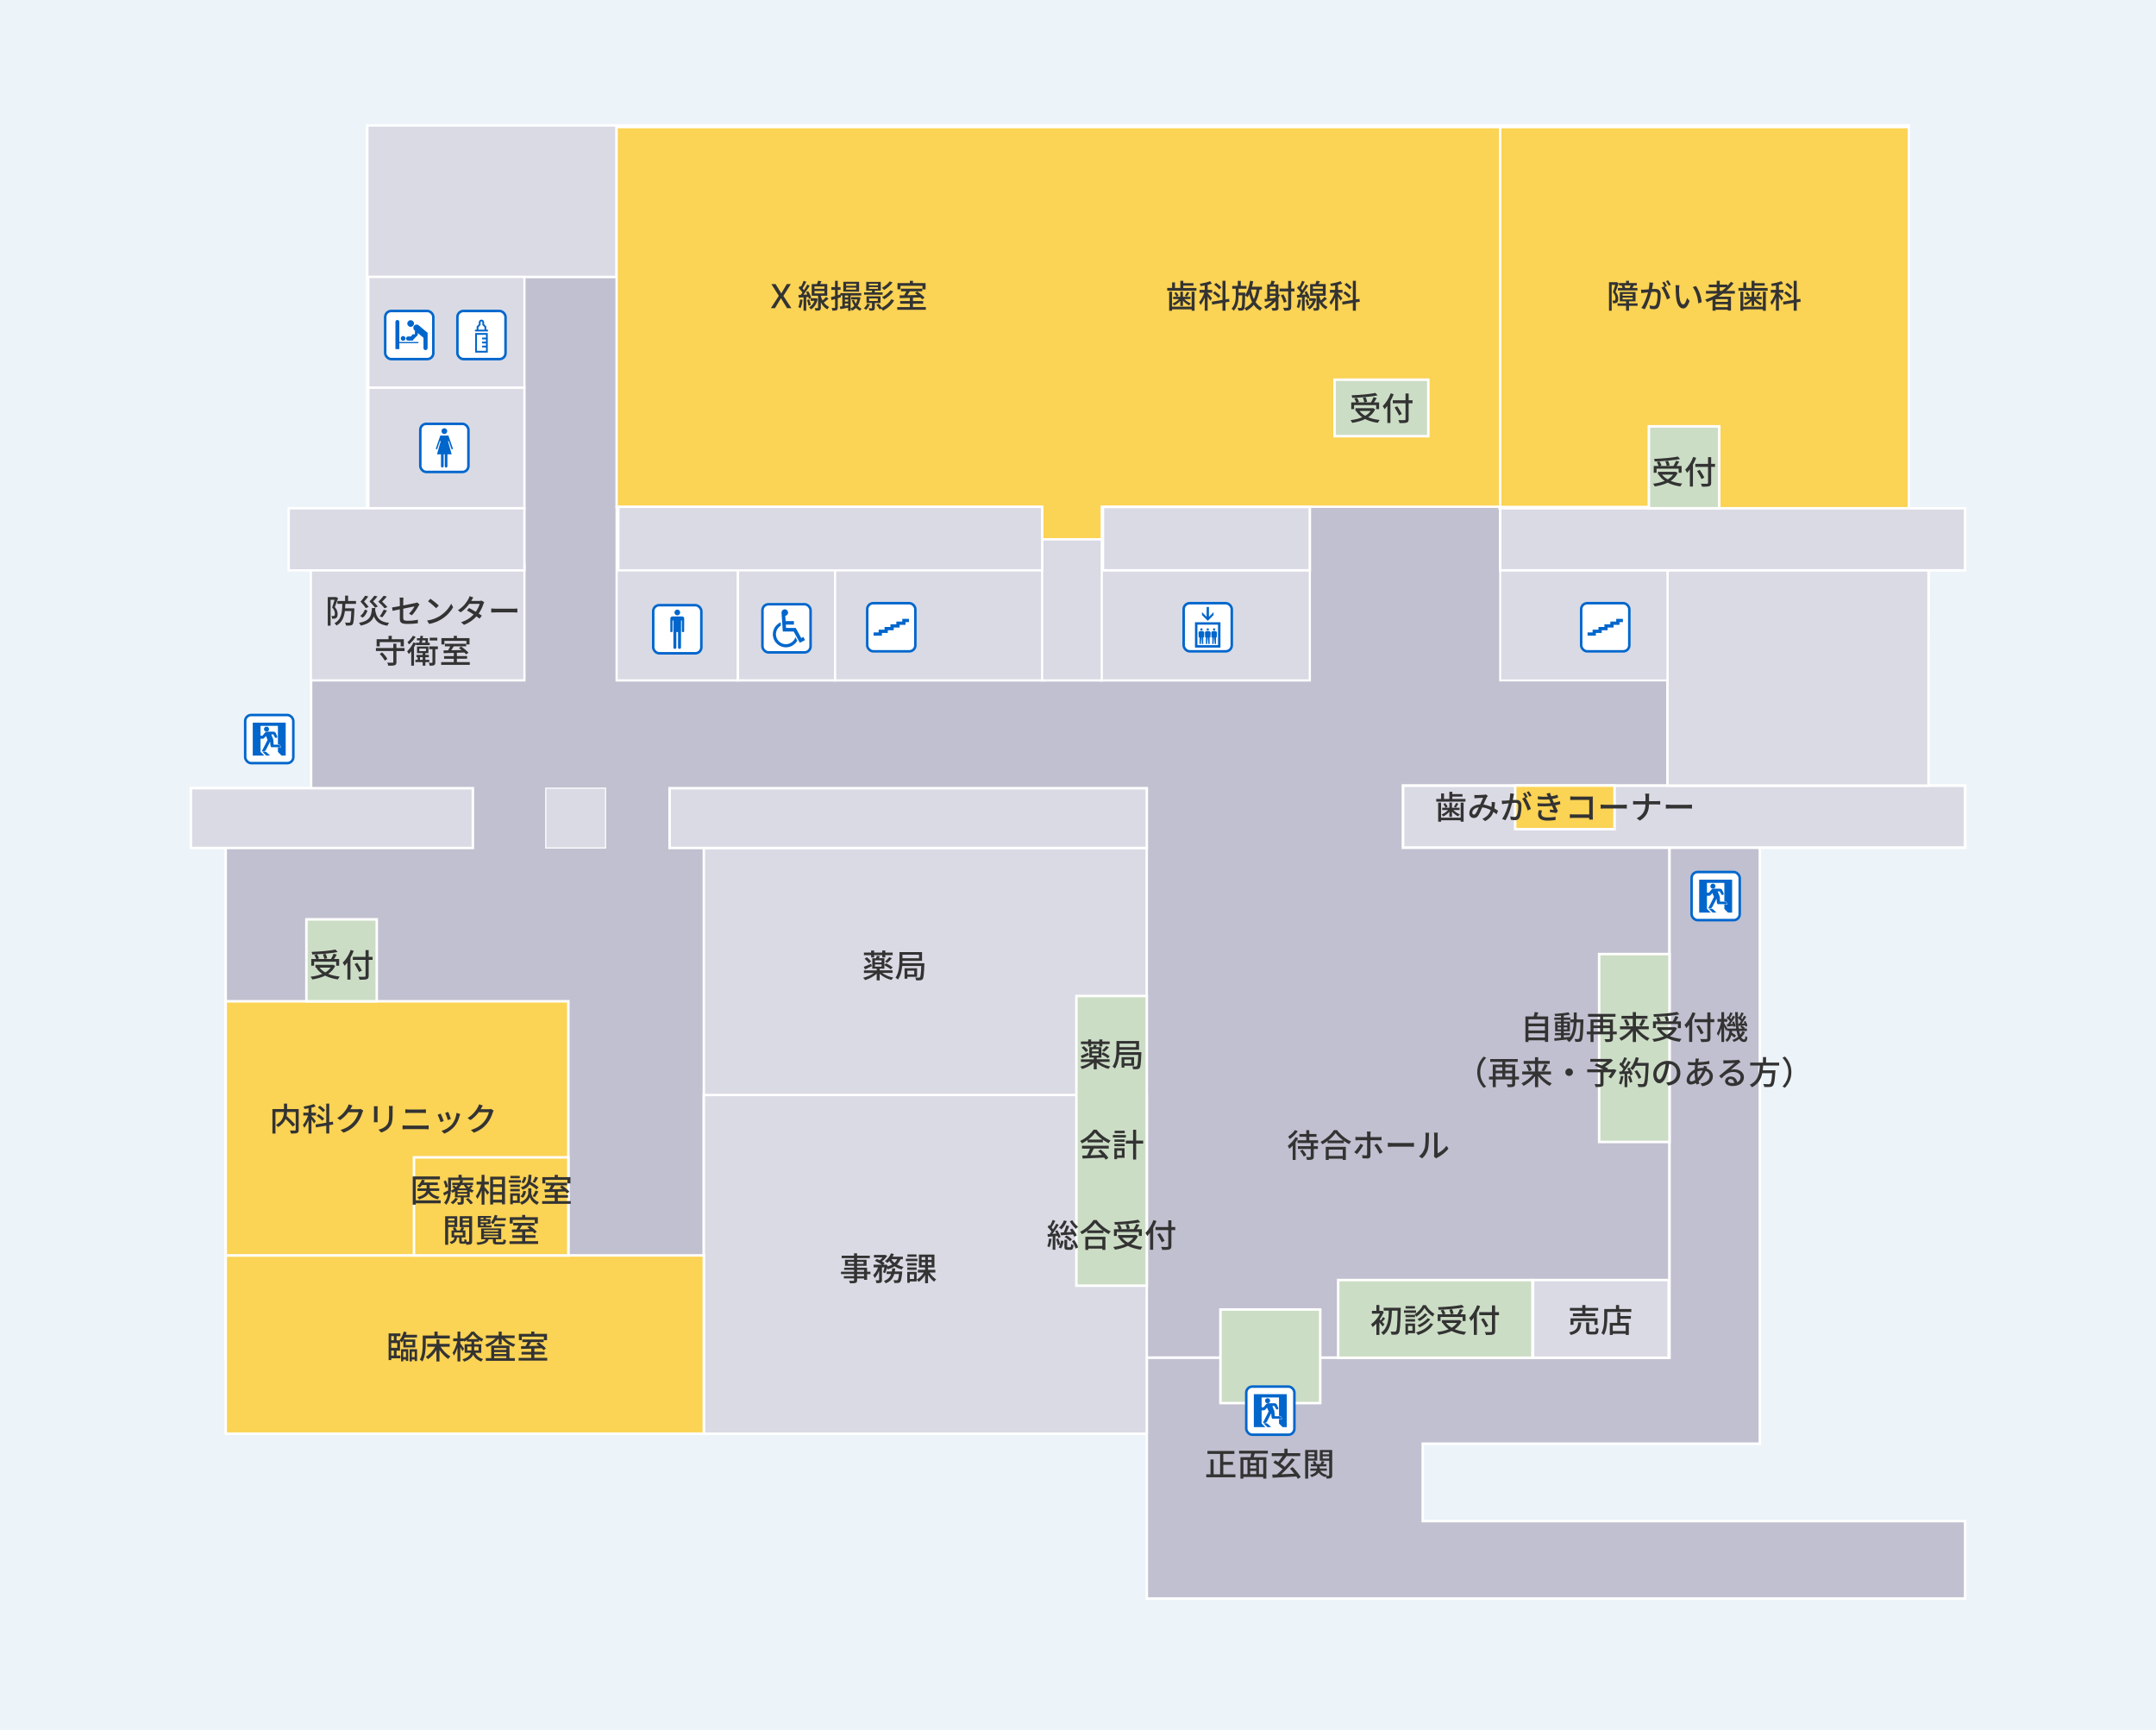 <?xml version="1.0" encoding="UTF-8"?>
<svg id="_レイヤー_2" data-name="レイヤー 2" xmlns="http://www.w3.org/2000/svg" viewBox="0 0 860 690">
  <defs>
    <style>
      .cls-1 {
        stroke-width: 1px;
      }

      .cls-1, .cls-2, .cls-3, .cls-4, .cls-5, .cls-6, .cls-7, .cls-8, .cls-9, .cls-10, .cls-11, .cls-12, .cls-13, .cls-14, .cls-15, .cls-16, .cls-17, .cls-18, .cls-19, .cls-20 {
        stroke: #fff;
      }

      .cls-1, .cls-2, .cls-3, .cls-5, .cls-8, .cls-9, .cls-10, .cls-11, .cls-12, .cls-13, .cls-14, .cls-16, .cls-17, .cls-19, .cls-20 {
        fill: #d9dae4;
      }

      .cls-1, .cls-2, .cls-3, .cls-8, .cls-9, .cls-21, .cls-10, .cls-11, .cls-12, .cls-13, .cls-14, .cls-16, .cls-17, .cls-18, .cls-19, .cls-20 {
        stroke-miterlimit: 10;
      }

      .cls-2 {
        stroke-width: 1.1px;
      }

      .cls-3 {
        stroke-width: .88px;
      }

      .cls-4 {
        fill: #ccddc5;
      }

      .cls-22 {
        fill: #06c;
      }

      .cls-22, .cls-23, .cls-24 {
        stroke-width: 0px;
      }

      .cls-6 {
        stroke-width: .94px;
      }

      .cls-6, .cls-7, .cls-15 {
        fill: #fbd355;
      }

      .cls-7 {
        stroke-width: .94px;
      }

      .cls-8 {
        stroke-width: .88px;
      }

      .cls-23 {
        fill: #333;
      }

      .cls-9 {
        stroke-width: .95px;
      }

      .cls-21 {
        fill: #fff;
        stroke: #06c;
      }

      .cls-10 {
        stroke-width: .96px;
      }

      .cls-24 {
        fill: #ecf3f9;
      }

      .cls-11 {
        stroke-width: .88px;
      }

      .cls-13 {
        stroke-width: .88px;
      }

      .cls-14 {
        stroke-width: .79px;
      }

      .cls-16 {
        stroke-width: .89px;
      }

      .cls-17 {
        stroke-width: .46px;
      }

      .cls-18 {
        fill: #c0c0d0;
      }

      .cls-19 {
        stroke-width: .92px;
      }

      .cls-20 {
        stroke-width: .88px;
      }
    </style>
  </defs>
  <g id="_レイヤー_1-2" data-name="レイヤー 1">
    <rect class="cls-24" width="860" height="690"/>
  </g>
  <g id="_レイヤー_3" data-name="レイヤー 3">
    <polygon class="cls-18" points="146.5 50.02 146.5 207.89 124.09 207.89 124.09 314.39 76.15 314.39 76.15 337.87 90.02 337.87 90.02 541.57 665.95 541.57 665.95 337.87 783.85 337.87 783.85 314.39 768.39 314.39 769.47 223.89 761.39 223.89 761.39 50.02 146.5 50.02"/>
    <rect class="cls-10" x="280.74" y="338.25" width="176.68" height="233.61"/>
    <polygon class="cls-18" points="567.52 606.74 567.52 575.86 701.98 575.86 701.98 337.87 665.95 337.87 665.95 541.57 567.52 541.57 457.45 541.57 457.45 571.86 457.45 637.63 507.74 637.63 567.52 637.63 783.85 637.63 783.85 606.74 567.52 606.74"/>
    <rect class="cls-10" x="280.74" y="436.78" width="176.68" height="135.08"/>
    <rect class="cls-15" x="90.02" y="500.75" width="190.72" height="71.11"/>
    <rect class="cls-4" x="429.36" y="397.27" width="28.07" height="115.57"/>
    <rect class="cls-4" x="637.87" y="380.55" width="28.07" height="74.96"/>
    <rect class="cls-15" x="90.02" y="399.39" width="136.68" height="101.36"/>
    <rect class="cls-7" x="598.12" y="50.7" width="163.28" height="152.05"/>
    <rect class="cls-2" x="559.64" y="313.35" width="224.21" height="24.76"/>
    <rect class="cls-1" x="665.12" y="226.59" width="104.16" height="86.76"/>
    <rect class="cls-12" x="146.5" y="50.02" width="99.46" height="60.46"/>
    <rect class="cls-19" x="146.93" y="154.62" width="62.26" height="48.08"/>
    <rect class="cls-13" x="146.93" y="110.48" width="62.26" height="44.09"/>
    <rect class="cls-20" x="124" y="225.48" width="85.19" height="45.92"/>
    <rect class="cls-11" x="245.96" y="202.13" width="48.4" height="69.28"/>
    <rect class="cls-16" x="294.36" y="202.13" width="38.74" height="69.28"/>
    <rect class="cls-16" x="333.1" y="202.13" width="83.46" height="69.28"/>
    <rect class="cls-3" x="439.01" y="202.13" width="83.46" height="69.28"/>
    <rect class="cls-14" x="598.41" y="202.13" width="66.71" height="69.28"/>
    <rect class="cls-8" x="415.69" y="202.13" width="23.8" height="69.28"/>
    <rect class="cls-9" x="115.15" y="202.75" width="94.04" height="24.76"/>
    <rect class="cls-12" x="598.41" y="202.75" width="185.44" height="24.76"/>
    <polygon class="cls-6" points="435.19 50.7 435.14 50.7 245.96 50.7 245.96 202.13 415.69 202.13 415.69 215.13 439.49 215.13 439.49 202.13 598.41 202.13 598.41 50.7 435.19 50.7"/>
    <rect class="cls-4" x="657.71" y="170.06" width="28.07" height="32.68"/>
    <rect class="cls-4" x="532.33" y="151.45" width="37.4" height="22.53"/>
    <rect class="cls-15" x="604.38" y="313.35" width="39.65" height="17.38"/>
    <rect class="cls-5" x="611.5" y="510.58" width="54.11" height="31"/>
    <rect class="cls-4" x="533.77" y="510.58" width="77.48" height="31"/>
    <rect class="cls-12" x="76.15" y="314.39" width="112.47" height="23.85"/>
    <rect class="cls-12" x="267.09" y="314.39" width="190.36" height="23.85"/>
    <rect class="cls-17" x="217.7" y="314.39" width="23.85" height="23.85"/>
    <rect class="cls-4" x="486.82" y="522.33" width="39.81" height="37.34"/>
    <rect class="cls-3" x="246.65" y="202.2" width="169.04" height="25.31"/>
    <rect class="cls-1" x="439.95" y="202.2" width="82.52" height="25.31"/>
    <rect class="cls-15" x="165.13" y="461.64" width="61.57" height="39.11"/>
  </g>
  <g id="_レイヤー_2-2" data-name="レイヤー 2">
    <g>
      <rect class="cls-21" x="304.13" y="241.02" width="19.2" height="19.2" rx="2.4" ry="2.4"/>
      <g>
        <path class="cls-22" d="m320.46,254.07s-.43.23-.85.44c-.49-.9-2.2-4.03-2.2-4.03h-3.86c0-.26-.05-.74-.08-1.33h3.22v-1.41h-3.31c-.04-.68-.1-1.46-.14-2.1.63-.1,1.12-.63,1.12-1.28,0-.73-.58-1.32-1.31-1.32s-1.31.59-1.31,1.32l.51,7.54h4.33c.34.59,2.47,4.49,2.47,4.49l2.06-1.07-.64-1.25"/>
        <path class="cls-22" d="m317.28,254.17c-.5,1.62-2.02,2.79-3.8,2.79-2.19,0-3.97-1.78-3.97-3.96,0-1.45.77-2.72,1.93-3.41v-1.38c-1.85.8-3.16,2.64-3.16,4.79,0,2.87,2.34,5.2,5.21,5.2,1.95,0,3.65-1.08,4.54-2.67-.22-.42-.49-.9-.74-1.35"/>
      </g>
    </g>
    <g>
      <rect class="cls-21" x="153.65" y="124.04" width="19.2" height="19.2" rx="2.4" ry="2.4"/>
      <g>
        <path class="cls-22" d="m166.89,136.4h-7.6v-7.99c0-.42-.34-.79-.78-.79s-.78.37-.78.79v10.83h1.56v-2.36h7.6v-.48"/>
        <path class="cls-22" d="m159.85,134.98c0,.53.42.95.95.95s.95-.42.95-.95-.43-.95-.95-.95-.95.43-.95.95"/>
        <path class="cls-22" d="m162.47,129.04c0,.74.6,1.34,1.33,1.34s1.33-.6,1.33-1.34-.6-1.32-1.33-1.32-1.33.59-1.33,1.32"/>
        <path class="cls-22" d="m166.99,129.75c-.54-.46-1.36-.39-1.82.16-.46.55-.39,1.37.15,1.82l.19.15v1.33l-.2.2c-.33-.19-.75-.1-.96.23l-.39.57h-1.18c-.45,0-.82.36-.82.82s.37.83.82.83h1.86l.41-.61,1.58-1.56v-.86l2.29,1.91v4.09c0,.45.37.82.82.82s.82-.37.82-.82v-6.09l-3.57-2.99"/>
      </g>
    </g>
    <g>
      <rect class="cls-21" x="182.45" y="124.04" width="19.2" height="19.2" rx="2.4" ry="2.4"/>
      <path class="cls-22" d="m194.43,132.82h-4.76c-.07,0-.13.06-.13.13v7.57c0,.07.06.13.13.13h4.76c.07,0,.13-.06.13-.13v-7.57c0-.07-.06-.13-.13-.13m-.58,1.85h-1.42c-.07,0-.13.06-.13.13v.45c0,.07.06.13.13.13h1.42v.89h-1.42c-.07,0-.13.06-.13.13v.45c0,.07.06.13.13.13h1.42v.89h-1.42c-.07,0-.13.06-.13.13v.45c0,.07.06.13.13.13h1.42v1.36h-3.6v-6.41h3.6v1.14Zm.67-3.17h-.55v-1.16c0-.08-.03-.16-.09-.22-.19-.19-.64-.64-.77-.77v-.8c0-.59-.48-1.06-1.06-1.06s-1.06.48-1.06,1.06v.8c-.13.13-.58.58-.77.77-.06.06-.09.14-.09.22v1.16h-.55c-.07,0-.13.06-.13.13v.45c0,.07.06.13.13.13h4.94c.07,0,.13-.06.13-.13v-.45c0-.07-.06-.13-.13-.13m-1.26,0h-2.42v-1c.16-.16.86-.86.86-.86v-1.1c0-.19.16-.35.35-.35s.35.16.35.35v1.1s.69.69.86.86v1Z"/>
    </g>
    <g>
      <rect class="cls-21" x="472.14" y="240.6" width="19.2" height="19.2" rx="2.4" ry="2.4"/>
      <g>
        <path class="cls-22" d="m476.66,258.31h10.16v-10.11h-10.16v10.11Zm9.19-.97h-8.22v-8.18h8.22v8.18Z"/>
        <polygon class="cls-22" points="484.08 245.33 484.08 244.18 482.23 246.02 482.23 242.1 481.31 242.1 481.31 246.02 479.46 244.18 479.46 245.33 481.77 247.64 484.08 245.33"/>
        <path class="cls-22" d="m478.18,254.25h.31v2.62h.5l.19-2.62h.09l.18,2.62h.5v-2.62h.32l.09-1.76c.03-.36-.22-.68-.58-.73-.18-.03-.37-.04-.56-.04s-.38.01-.56.04c-.36.05-.61.37-.59.73l.09,1.76Z"/>
        <path class="cls-22" d="m479.23,251.52c.25,0,.46-.2.46-.45s-.21-.47-.46-.47-.46.21-.46.47.2.45.46.45"/>
        <path class="cls-22" d="m480.71,254.25h.32v2.62h.51l.18-2.62h.09l.18,2.62h.51v-2.62h.32l.09-1.76c.03-.36-.23-.68-.58-.73-.18-.03-.37-.04-.56-.04s-.38.01-.56.04c-.35.05-.61.37-.58.73l.09,1.76Z"/>
        <path class="cls-22" d="m481.77,251.52c.25,0,.46-.2.46-.45s-.21-.47-.46-.47-.46.21-.46.47.21.45.46.45"/>
        <path class="cls-22" d="m483.25,254.25h.32v2.62h.5l.18-2.62h.09l.19,2.62h.51v-2.62h.31l.09-1.76c.02-.36-.23-.68-.59-.73-.18-.03-.36-.04-.55-.04s-.38.01-.55.04c-.36.05-.61.37-.59.73l.09,1.76Z"/>
        <path class="cls-22" d="m484.3,251.52c.25,0,.46-.2.46-.45s-.2-.47-.46-.47-.46.21-.46.47.21.45.46.45"/>
      </g>
    </g>
    <g>
      <rect class="cls-21" x="345.92" y="240.6" width="19.2" height="19.2" rx="2.4" ry="2.4"/>
      <polygon class="cls-22" points="362.57 246.85 359.91 246.85 359.91 247.93 357.55 247.93 357.55 249.02 355.19 249.02 355.19 250.09 352.84 250.09 352.84 251.17 350.48 251.17 350.48 252.26 348.48 252.26 348.48 253.55 351.78 253.55 351.78 252.47 354.13 252.47 354.13 251.39 356.49 251.39 356.49 250.31 358.85 250.31 358.85 249.23 361.2 249.23 361.2 248.15 362.57 248.15 362.57 246.85"/>
    </g>
    <g>
      <rect class="cls-21" x="630.71" y="240.6" width="19.2" height="19.2" rx="2.4" ry="2.4"/>
      <polygon class="cls-22" points="647.35 246.85 644.69 246.85 644.69 247.93 642.33 247.93 642.33 249.02 639.98 249.02 639.98 250.09 637.62 250.09 637.62 251.17 635.27 251.17 635.27 252.26 633.26 252.26 633.26 253.55 636.56 253.55 636.56 252.47 638.91 252.47 638.91 251.39 641.27 251.39 641.27 250.31 643.63 250.31 643.63 249.23 645.99 249.23 645.99 248.15 647.35 248.15 647.35 246.85"/>
    </g>
    <g>
      <path class="cls-23" d="m158.17,540.7h1.55v1.09h-3.65v.72h-1.05v-10.63h4.69v1.08h-1.53v1.68h1.17-.01c.74-.87,1.37-2.2,1.72-3.52l1.16.3c-.1.34-.21.66-.34,1h4.46v1.08h-4.91c-.13.29-.26.55-.4.81h4.6v3.16h-4.75v-2.92c-.2.34-.42.65-.62.91-.14-.16-.46-.46-.7-.66v3.94h-1.37v1.99Zm-2.11-7.75v1.68h1.05v-1.68h-1.05Zm2.39,2.77h-2.39v1.91h2.39v-1.91Zm-2.39,4.98h1.05v-1.99h-1.05v1.99Zm3.91-2.52h2.87v4.68h-.91v-.57h-1.08v.73h-.88v-4.84Zm.88.97v2.17h1.08v-2.17h-1.08Zm1.01-2.65h2.67v-1.25h-2.67v1.25Zm4.5,1.68v4.72h-.94v-.61h-1.14v.75h-.88v-4.86h2.96Zm-.94,3.15v-2.17h-1.14v2.17h1.14Z"/>
      <path class="cls-23" d="m169.84,536.02c0,2.03-.2,5.04-1.33,7.03-.22-.2-.75-.56-1.03-.69,1.05-1.85,1.14-4.48,1.14-6.34v-3.3h4.68v-1.59h1.26v1.59h4.85v1.17h-9.58v2.13Zm5.89,1.16c.94,1.56,2.47,3.07,3.93,3.87-.27.25-.69.69-.88,1.03-1.23-.82-2.51-2.15-3.48-3.61v4.59h-1.21v-4.55c-.91,1.51-2.13,2.85-3.41,3.67-.2-.3-.6-.75-.87-.99,1.46-.81,2.91-2.38,3.78-4h-3.17v-1.14h3.67v-1.79h1.21v1.79h4.07v1.14h-3.63Z"/>
      <path class="cls-23" d="m189.55,539.61c.74,1.47,1.74,2.05,3.13,2.5-.27.25-.57.66-.7,1.01-1.42-.55-2.47-1.25-3.25-2.76-.51,1.09-1.53,2.09-3.6,2.77-.12-.25-.46-.72-.66-.91,2.15-.68,3.03-1.61,3.38-2.61h-2.51v-3.43h2.72v-1.03h-1.82v-.62c-.35.25-.7.47-1.07.65-.06-.16-.16-.34-.26-.52v.31h-1.3v.82c.35.46,1.31,1.87,1.51,2.2l-.65.95c-.17-.4-.52-1.09-.86-1.7v5.82h-1.13v-5.47c-.39,1.22-.88,2.37-1.4,3.11-.13-.33-.4-.79-.58-1.05.78-1.08,1.52-3,1.9-4.67h-1.62v-1.12h1.72v-2.72h1.13v2.72h1.3v.16c1.3-.69,2.48-1.82,3.12-2.86h1.09c.91,1.26,2.3,2.39,3.65,2.94-.23.3-.48.73-.64,1.07-.35-.18-.72-.4-1.08-.65v.65h-1.91v1.03h2.82v3.43h-2.42Zm-1.52-.95c.03-.19.03-.38.03-.57v-.96h-1.66v1.53h1.64Zm2.52-4.52c-.77-.58-1.47-1.27-1.94-1.94-.43.65-1.09,1.34-1.85,1.94h3.78Zm-1.4,2.99v.99c0,.18,0,.36-.01.55h1.74v-1.53h-1.73Z"/>
      <path class="cls-23" d="m201.31,533.75c1.08,1.09,2.7,2.04,4.26,2.52-.26.23-.61.68-.78.97-1.74-.64-3.51-1.88-4.68-3.31v2.42h-1.2v-2.44c-1.16,1.47-2.93,2.73-4.64,3.41-.16-.27-.49-.72-.75-.94,1.52-.51,3.11-1.51,4.17-2.63h-3.86v-1.05h5.08v-1.56h1.2v1.56h5.17v1.05h-3.98Zm1.9,7.98h2.15v1.09h-11.58v-1.09h2.17v-5.02h7.27v5.02Zm-6.1-4v.73h4.86v-.73h-4.86Zm4.86,1.61h-4.86v.75h4.86v-.75Zm-4.86,2.39h4.86v-.77h-4.86v.77Z"/>
      <path class="cls-23" d="m218.29,541.63v1.08h-11.41v-1.08h5.03v-1.35h-3.87v-1.05h3.87v-1.29c-1.52.04-2.94.08-4.04.12l-.05-1.1c.53,0,1.16-.01,1.82-.03.3-.48.61-1.07.86-1.59h-2.15v-1.04h8.5v1.04h-4.95c-.31.52-.65,1.08-.99,1.56,1.29-.03,2.69-.07,4.1-.09-.35-.29-.71-.57-1.05-.81l.87-.6c1.04.7,2.33,1.75,2.94,2.48l-.95.66c-.17-.22-.42-.48-.69-.75-.99.04-2,.07-2.98.1v1.33h4.07v1.05h-4.07v1.35h5.15Zm-10.13-7.06h-1.18v-2.51h4.93v-.92h1.24v.92h5.03v2.51h-1.24v-1.42h-8.78v1.42Z"/>
    </g>
    <g>
      <path class="cls-23" d="m347.23,508.23h-1.35v2.27h-1.22v-.56h-2.77v.68c0,.66-.17.94-.61,1.1-.44.16-1.12.17-2.21.17-.06-.27-.25-.71-.42-.98.71.03,1.5.03,1.7.01.23-.01.31-.08.31-.3v-.69h-4.06v-.91h4.06v-.81h-5.2v-.95h5.2v-.74h-3.94v-.86h3.94v-.77h-3.6v-2.39h3.6v-.66h-4.93v-.97h4.93v-.95h1.22v.95h5.07v.97h-5.07v.66h3.78v2.39h-3.78v.77h3.99v1.6h1.35v.95Zm-6.56-4.12v-.78h-2.44v.78h2.44Zm1.22-.78v.78h2.56v-.78h-2.56Zm0,3.95h2.77v-.74h-2.77v.74Zm2.77.95h-2.77v.81h2.77v-.81Z"/>
      <path class="cls-23" d="m359.24,502.28c-.35.82-.85,1.51-1.44,2.08.77.44,1.66.77,2.63.98-.25.23-.6.7-.75,1.01-1.04-.27-1.99-.69-2.82-1.25-.79.52-1.73.91-2.74,1.22-.06-.14-.19-.34-.34-.53-.22.77-.47,1.53-.72,2.09l-.83-.42c.21-.51.4-1.24.57-1.95h-1v4.99c0,.58-.09.91-.48,1.12-.38.17-.91.2-1.72.2-.04-.33-.19-.82-.35-1.14.52.03,1.04.03,1.2.01.16-.01.21-.04.21-.19v-3.52c-.48,1.12-1.09,2.17-1.76,2.82-.12-.35-.4-.85-.61-1.16.78-.69,1.52-1.92,1.99-3.12h-1.81v-1.05h3.31c-.71-.52-1.85-1.13-2.78-1.53l.75-.78c.36.14.78.33,1.17.52.4-.31.79-.7,1.12-1.09h-3.42v-1.03h4.28l.19-.04.78.48c-.48.77-1.26,1.57-2.03,2.17.42.23.77.48,1.04.69l-.56.61h.81l.18-.07.73.26c-.04.17-.08.34-.12.52.74-.21,1.4-.48,1.99-.82-.44-.42-.83-.87-1.16-1.36-.26.29-.52.53-.78.75-.23-.19-.7-.53-1-.69,1.03-.74,1.95-1.91,2.47-3.13l1.13.31c-.16.35-.34.69-.53,1.03h4.1v1.01h-.9Zm.66,4.88s-.01.31-.04.48c-.22,2.33-.46,3.33-.82,3.72-.26.26-.52.34-.87.39-.32.03-.86.03-1.44,0-.03-.34-.16-.81-.32-1.12.51.05.99.06,1.21.06.19,0,.3-.03.42-.14.22-.19.4-.86.57-2.38h-1.89c-.44,1.6-1.35,2.9-3.41,3.71-.14-.29-.47-.73-.72-.94,1.69-.61,2.48-1.59,2.89-2.77h-1.82v-1.01h2.08c.06-.4.12-.81.16-1.23h1.2c-.04.43-.09.83-.16,1.23h2.96Zm-4.39-4.88c.34.53.78,1,1.31,1.43.45-.4.82-.88,1.09-1.43h-2.41Z"/>
      <path class="cls-23" d="m365.96,503.04h-4.62v-.96h4.62v.96Zm-.33,8.11h-2.72v.55h-1.01v-4.37h3.73v3.82Zm-.01-6.37h-3.71v-.94h3.71v.94Zm-3.71.79h3.71v.95h-3.71v-.95Zm3.67-4.26h-3.61v-.95h3.61v.95Zm-2.67,6.99v1.87h1.69v-1.87h-1.69Zm7.83-.71c.68,1.08,1.74,2.16,2.69,2.74-.26.21-.64.62-.82.91-.85-.62-1.74-1.68-2.43-2.76v3.37h-1.17v-3.25c-.7,1.12-1.62,2.12-2.56,2.72-.18-.27-.55-.72-.81-.92,1.08-.57,2.17-1.66,2.85-2.81h-2.38v-1.08h2.9v-.94h-2.46v-5.14h6.18v5.14h-2.55v.94h2.91v1.08h-2.35Zm-3.11-5.06h1.44v-1.1h-1.44v1.1Zm0,2.07h1.44v-1.13h-1.44v1.13Zm3.98-3.17h-1.48v1.1h1.48v-1.1Zm0,2.04h-1.48v1.13h1.48v-1.13Z"/>
    </g>
    <g>
      <path class="cls-23" d="m351.92,388.11c1.12.84,2.77,1.52,4.39,1.82-.26.25-.58.68-.73.96-1.73-.44-3.48-1.33-4.68-2.47v2.64h-1.2v-2.67c-1.21,1.13-2.99,2.08-4.64,2.55-.17-.27-.49-.7-.74-.94,1.5-.35,3.12-1.05,4.24-1.9h-3.95v-1.03h5.1v-.68h-1.77v-4.17h1.52c.13-.34.26-.7.33-.98l1.18.18c-.13.29-.25.55-.36.79h2.16v2.74l.65-.72c.87.43,2.05,1.1,2.64,1.57l-.73.86c-.55-.48-1.68-1.18-2.56-1.64v1.35h-1.86v.68h5.12v1.03h-4.11Zm-4.15-2.74c-.94.46-1.91.94-2.73,1.3l-.49-1.01c.77-.29,1.86-.77,2.96-1.23l.26.95Zm-.29-4.38h-2.87v-1.03h2.87v-.82h1.2v.82h3.24v-.82h1.22v.82h2.93v1.03h-2.93v.94h-1.22v-.94h-3.24v.94h-1.2v-.94Zm-1.72.83c.65.48,1.39,1.18,1.7,1.7l-.92.68c-.3-.51-1.01-1.26-1.65-1.77l.87-.61Zm3.25,2.09h2.63v-.86h-2.63v.86Zm0,1.68h2.63v-.9h-2.63v.9Zm3.99-2.04c.56-.46,1.33-1.24,1.74-1.79l1.03.51c-.56.65-1.29,1.33-1.86,1.77l-.91-.48Z"/>
      <path class="cls-23" d="m368.72,384.24s0,.36-.01.53c-.16,3.85-.3,5.3-.68,5.77-.26.33-.55.43-.94.47-.36.05-1,.05-1.68.03-.01-.34-.14-.82-.34-1.14.61.06,1.17.08,1.42.06.22.01.34-.04.46-.18.25-.27.4-1.43.52-4.47h-7.59c-.18,1.87-.64,3.93-1.69,5.43-.21-.23-.72-.62-.98-.77,1.44-2.07,1.57-5.01,1.57-7.09v-3.11h9.01v3.48h-7.81c0,.31-.01.64-.03.98h8.76Zm-8.74-3.43v1.42h6.6v-1.42h-6.6Zm1.96,8.84v.75h-1.12v-4.19h4.99v3.43h-3.87Zm0-2.47v1.49h2.74v-1.49h-2.74Z"/>
    </g>
    <g>
      <path class="cls-23" d="m517.85,454.02c-.3.52-.66,1.07-1.05,1.59v7.06h-1.16v-5.71c-.44.48-.92.91-1.37,1.26-.09-.26-.4-.91-.6-1.21,1.14-.82,2.38-2.12,3.12-3.42l1.05.43Zm-.17-2.8c-.81,1.14-2.07,2.37-3.22,3.15-.13-.29-.42-.77-.61-1.01,1-.65,2.13-1.7,2.68-2.6l1.16.47Zm6.36,4.71v1.26h1.64v1.11h-1.64v3.02c0,.65-.13.97-.58,1.14-.44.2-1.13.21-2.12.21-.05-.34-.22-.83-.38-1.16.7.04,1.42.04,1.62.03.19-.01.26-.06.26-.25v-2.99h-5.13v-1.11h5.13v-1.26h-5.28v-1.1h3.5v-1.4h-2.74v-1.1h2.74v-1.53h1.2v1.53h2.87v1.1h-2.87v1.4h3.51v1.1h-1.73Zm-4.49,2.61c.6.66,1.26,1.59,1.56,2.21l-1.05.6c-.26-.62-.9-1.59-1.48-2.29l.98-.52Z"/>
      <path class="cls-23" d="m533.31,450.76c1.39,1.94,3.59,3.65,5.63,4.54-.3.3-.58.72-.79,1.08-.69-.36-1.42-.81-2.11-1.31v.92h-6.47v-.88c-.66.49-1.38.94-2.09,1.33-.14-.29-.49-.72-.74-.96,2.22-1.13,4.36-3.08,5.34-4.71h1.23Zm-4.48,6.7h8.01v5.23h-1.24v-.51h-5.59v.51h-1.18v-5.23Zm6.99-2.55c-1.22-.91-2.34-1.96-3.07-2.96-.66.96-1.7,2.03-2.93,2.96h5.99Zm-5.81,3.64v2.55h5.59v-2.55h-5.59Z"/>
      <path class="cls-23" d="m543.8,456.75c-.57,1.13-1.78,2.81-2.5,3.59l-1.12-.75c.86-.82,1.94-2.31,2.46-3.39l1.16.56Zm2.85-1.94v6.19c0,.72-.38,1.1-1.22,1.1-.61,0-1.38-.03-1.96-.09l-.12-1.29c.56.1,1.14.16,1.48.16s.48-.14.48-.49c.01-.61.01-4.9.01-5.53v-.05h-3.47c-.4,0-.82.01-1.18.04v-1.37c.38.05.77.08,1.17.08h3.48v-1.21c0-.3-.05-.81-.1-1.01h1.53c-.04.18-.1.73-.1,1.03v1.2h3.26c.34,0,.82-.03,1.16-.06v1.34c-.38-.03-.82-.03-1.14-.03h-3.28Zm2.65,1.36c.69.83,1.72,2.47,2.24,3.42l-1.21.66c-.53-1.07-1.48-2.67-2.15-3.47l1.12-.61Z"/>
      <path class="cls-23" d="m553.57,455.84c.42.04,1.22.08,1.92.08h7.06c.64,0,1.14-.05,1.46-.08v1.6c-.29-.01-.87-.05-1.44-.05h-7.07c-.73,0-1.5.03-1.92.05v-1.6Z"/>
      <path class="cls-23" d="m566.01,461.23c1.12-.79,1.86-1.96,2.24-3.16.38-1.16.38-3.69.38-5.19,0-.44-.03-.75-.1-1.05h1.51c-.01.1-.06.58-.06,1.04,0,1.48-.05,4.25-.4,5.55-.39,1.43-1.21,2.7-2.31,3.64l-1.24-.83Zm5.98.12c.05-.22.09-.52.09-.82v-7.7c0-.53-.08-.96-.08-1.04h1.51c-.01.08-.06.51-.06,1.04v7.19c1.13-.51,2.6-1.61,3.54-2.99l.78,1.12c-1.1,1.47-2.92,2.83-4.42,3.59-.22.1-.35.22-.49.32l-.86-.72Z"/>
    </g>
    <g>
      <path class="cls-23" d="m551.51,529.13c-.26-.4-.81-1.08-1.3-1.65v5.01h-1.18v-4.54c-.49.53-1,1.01-1.5,1.39-.13-.3-.46-.87-.65-1.08,1.34-.95,2.76-2.6,3.58-4.28h-3.22v-1.1h1.79v-2.33h1.18v2.33h.86l.22-.05.68.46c-.4,1.05-.98,2.09-1.64,3.03.12.1.27.25.43.4.32-.43.71-1,.95-1.4l.79.64c-.43.46-.84.95-1.2,1.3.4.4.79.79.94.96l-.73.92Zm7.22-6.84c-.14,6.53-.29,8.74-.77,9.39-.3.47-.6.61-1.05.66-.44.08-1.16.05-1.86.03-.01-.34-.17-.88-.39-1.25.73.07,1.39.07,1.68.07.23.01.36-.04.51-.22.38-.44.52-2.57.64-8.18h-2.28c-.1,3.69-.44,7.57-3.37,9.71-.21-.31-.6-.71-.92-.94,2.78-1.89,2.98-5.42,3.04-8.78h-2.04v-1.14h6.81v.65Z"/>
      <path class="cls-23" d="m564.84,523.66h-4.81v-.96h4.81v.96Zm-.39,8.11h-2.79v.55h-1.04v-4.37h3.83v3.82Zm-.01-6.37h-3.81v-.94h3.81v.94Zm-3.81.79h3.81v.95h-3.81v-.95Zm3.78-4.26h-3.73v-.95h3.73v.95Zm-2.76,6.99v1.87h1.75v-1.87h-1.75Zm7.09-8.33c.83,1.42,2.17,2.79,3.44,3.47-.22.29-.48.73-.66,1.09-1.25-.81-2.59-2.2-3.3-3.42-.66,1.2-1.92,2.64-3.3,3.51-.13-.3-.4-.74-.61-1.01,1.38-.82,2.68-2.35,3.29-3.64h1.14Zm2.92,7.64c-1.26,2.04-3.44,3.46-6.04,4.28-.17-.31-.48-.75-.77-1.03,2.48-.66,4.63-1.94,5.72-3.72l1.09.47Zm-2.25-3.89c-.81,1.03-2.05,2-3.22,2.61-.19-.23-.51-.55-.78-.74,1.05-.51,2.29-1.43,2.94-2.3l1.07.43Zm1.12,1.89c-1.03,1.35-2.67,2.5-4.29,3.21-.18-.26-.49-.61-.77-.85,1.5-.58,3.15-1.65,4-2.81l1.05.44Z"/>
      <path class="cls-23" d="m583.02,527.03c-.62,1.33-1.6,2.35-2.77,3.16,1.33.53,2.86.9,4.58,1.08-.26.27-.57.79-.74,1.14-1.92-.27-3.63-.77-5.07-1.51-1.52.75-3.29,1.22-5.14,1.52-.12-.31-.44-.83-.7-1.09,1.72-.21,3.3-.57,4.67-1.14-.95-.65-1.74-1.46-2.37-2.39l.23-.1h-.56v-1.12h6.83l.22-.04.82.49Zm-8.42-.08h-1.13v-2.69h1.96c-.16-.46-.46-1.08-.74-1.55l1.05-.3c.35.49.69,1.18.83,1.62l-.7.22h2.81c-.06-.48-.31-1.25-.58-1.83l1.08-.23c.29.57.57,1.31.65,1.79l-1.09.27h2.59c.38-.61.79-1.46,1.04-2.09l1.26.34c-.34.58-.72,1.23-1.08,1.75h2.04v2.69h-1.18v-1.62h-8.8v1.62Zm9.37-5.47c-2.73.55-6.73.86-10.11.98-.01-.3-.14-.77-.26-1.03,3.34-.13,7.27-.46,9.53-.94l.85.99Zm-7.2,6.21c.57.75,1.34,1.39,2.28,1.91.88-.51,1.61-1.13,2.16-1.91h-4.43Z"/>
      <path class="cls-23" d="m590.42,521.01c-.36.92-.81,1.87-1.31,2.74v8.71h-1.22v-6.83c-.36.49-.75.95-1.14,1.34-.13-.29-.49-.94-.73-1.23,1.29-1.24,2.5-3.15,3.21-5.11l1.2.38Zm7.51,3.59h-1.55v6.34c0,.84-.22,1.18-.77,1.36-.55.19-1.46.22-2.87.21-.06-.34-.29-.88-.47-1.21,1.05.05,2.13.04,2.44.03.3-.01.42-.1.42-.39v-6.34h-5.08v-1.21h5.08v-2.69h1.25v2.69h1.55v1.21Zm-5.38,4.86c-.35-.81-1.16-2.17-1.78-3.19l1.05-.49c.62.97,1.47,2.29,1.86,3.07l-1.13.61Z"/>
    </g>
    <g>
      <path class="cls-23" d="m492.8,588.08v1.17h-11.64v-1.17h1.69v-5.93h1.25v5.93h2.59v-8.14h-5.06v-1.18h10.76v1.18h-4.43v3.19h3.87v1.17h-3.87v3.78h4.84Z"/>
      <path class="cls-23" d="m500.5,579.81c-.16.48-.31.99-.44,1.43h5.07v8.57h-1.24v-.68h-7.92v.68h-1.17v-8.57h4c.1-.44.21-.96.29-1.43h-4.85v-1.14h11.49v1.14h-5.24Zm-4.52,8.2h1.62v-5.67h-1.62v5.67Zm5.12-5.67h-2.42v1.22h2.42v-1.22Zm0,2.18h-2.42v1.23h2.42v-1.23Zm-2.42,3.48h2.42v-1.29h-2.42v1.29Zm5.21-5.67h-1.7v5.67h1.7v-5.67Z"/>
      <path class="cls-23" d="m517.7,589.9c-.14-.29-.35-.6-.57-.95-3.43.2-7.07.38-9.52.49l-.12-1.26c.56-.01,1.2-.04,1.9-.07.7-.6,1.46-1.31,2.21-2.09-.96-.85-2.47-1.9-3.69-2.64l.78-.87c.36.21.75.44,1.14.69.61-.7,1.29-1.6,1.78-2.39h-4.32v-1.18h5.02v-1.78h1.27v1.78h5.07v1.18h-5.73l.23.1c-.73.98-1.62,2.08-2.39,2.89.64.43,1.26.88,1.74,1.29,1.07-1.14,2.07-2.34,2.83-3.41l1.2.62c-1.56,1.91-3.63,4.1-5.45,5.76,1.64-.07,3.44-.14,5.21-.23-.55-.71-1.17-1.44-1.75-2.04l1.07-.61c1.25,1.25,2.57,2.89,3.22,4l-1.14.71Z"/>
      <path class="cls-23" d="m521.82,582.63v7.16h-1.2v-11.41h4.82v4.25h-3.63Zm0-3.38v.84h2.5v-.84h-2.5Zm2.5,2.54v-.9h-2.5v.9h2.5Zm7.06,6.64c0,.61-.1.95-.49,1.14-.35.2-.92.21-1.73.21-.04-.26-.16-.68-.27-.99-.1.14-.18.27-.25.39-1.18-.33-2.07-.95-2.65-1.81-.42.68-1.23,1.33-2.78,1.82-.14-.23-.47-.6-.71-.81,1.66-.44,2.37-1.11,2.65-1.74h-2.48v-.88h2.67v-.87h-2.46v-.88h1.22c-.12-.31-.31-.68-.51-.96l.92-.29c.29.39.56.88.66,1.25h1.55c.19-.39.43-.9.55-1.26l1.09.33c-.2.33-.42.65-.61.94h1.35v.88h-2.69v.87h2.87v.88h-2.67c.53.82,1.46,1.4,2.69,1.65-.1.09-.21.22-.31.35.43.01.85.01.99.01.16,0,.21-.06.21-.23v-5.77h-3.73v-4.28h4.93v10.05Zm-3.77-9.18v.84h2.57v-.84h-2.57Zm2.57,2.55v-.91h-2.57v.91h2.57Z"/>
    </g>
    <g>
      <path class="cls-23" d="m630.76,527.49c-.21,2.63-.83,4.2-4.2,5.02-.1-.31-.42-.81-.66-1.04,3.02-.62,3.45-1.83,3.61-3.98h1.25Zm.4-4.67h-4.95v-1.12h4.95v-1.14h1.25v1.14h5.08v1.12h-5.08v1.1h3.91v1.07h-8.91v-1.07h3.74v-1.1Zm4.84,5.63v-1.51h-8.35v1.51h-1.18v-2.59h10.75v2.59h-1.22Zm0,2.72c.45,0,.55-.19.58-1.6.25.19.75.38,1.09.46-.13,1.79-.46,2.25-1.56,2.25h-1.79c-1.31,0-1.64-.35-1.64-1.52v-3.26h1.21v3.25c0,.38.09.43.58.43h1.52Z"/>
      <path class="cls-23" d="m650.71,522.14v1.17h-9.58v2.13c0,2.03-.2,5.04-1.33,7.03-.22-.19-.75-.56-1.03-.69,1.05-1.85,1.14-4.49,1.14-6.34v-3.3h4.68v-1.59h1.26v1.59h4.85Zm-4.39,2.8h4.21v1.08h-4.21v1.66h3.39v4.8h-1.23v-.47h-5.17v.48h-1.18v-4.81h2.98v-4.13h1.22v1.39Zm2.16,3.81h-5.17v2.18h5.17v-2.18Z"/>
    </g>
    <g>
      <path class="cls-23" d="m438.49,423.58c1.12.84,2.77,1.52,4.39,1.82-.26.25-.58.68-.73.96-1.73-.44-3.48-1.33-4.68-2.47v2.64h-1.2v-2.67c-1.21,1.13-2.99,2.08-4.64,2.55-.17-.27-.49-.7-.74-.94,1.5-.35,3.12-1.05,4.24-1.9h-3.95v-1.03h5.1v-.68h-1.77v-4.17h1.52c.13-.34.26-.7.33-.98l1.18.18c-.13.29-.25.55-.36.79h2.16v2.74l.65-.71c.87.43,2.05,1.1,2.64,1.57l-.73.86c-.55-.48-1.68-1.18-2.56-1.64v1.35h-1.86v.68h5.12v1.03h-4.11Zm-4.15-2.74c-.94.46-1.91.94-2.73,1.3l-.49-1.01c.77-.29,1.86-.77,2.96-1.24l.26.95Zm-.29-4.38h-2.87v-1.03h2.87v-.82h1.2v.82h3.24v-.82h1.22v.82h2.93v1.03h-2.93v.94h-1.22v-.94h-3.24v.94h-1.2v-.94Zm-1.72.83c.65.48,1.39,1.18,1.7,1.7l-.92.68c-.3-.51-1.01-1.26-1.65-1.77l.87-.61Zm3.25,2.09h2.63v-.86h-2.63v.86Zm0,1.68h2.63v-.9h-2.63v.9Zm3.99-2.04c.56-.46,1.33-1.24,1.74-1.79l1.03.51c-.56.65-1.29,1.33-1.86,1.77l-.91-.48Z"/>
      <path class="cls-23" d="m455.28,419.7s0,.36-.01.53c-.16,3.85-.3,5.3-.68,5.77-.26.32-.55.43-.94.47-.36.05-1,.05-1.68.03-.01-.34-.14-.82-.34-1.14.61.06,1.17.08,1.42.06.22.01.34-.04.46-.18.25-.27.4-1.43.52-4.47h-7.59c-.18,1.87-.64,3.93-1.69,5.43-.21-.23-.72-.62-.98-.77,1.44-2.07,1.57-5.01,1.57-7.09v-3.11h9.01v3.48h-7.81c0,.31-.01.64-.03.97h8.76Zm-8.74-3.43v1.42h6.6v-1.42h-6.6Zm1.96,8.84v.75h-1.12v-4.19h4.99v3.43h-3.87Zm0-2.47v1.5h2.74v-1.5h-2.74Z"/>
      <path class="cls-23" d="m433.83,454.73c-.72.51-1.48.97-2.26,1.35-.13-.27-.46-.73-.71-.99,2.22-1.01,4.34-2.89,5.32-4.47h1.25c1.38,1.91,3.54,3.5,5.56,4.29-.29.3-.56.73-.77,1.09-.75-.36-1.55-.82-2.3-1.35v1.01h-6.08v-.94Zm-2.24,2.29h10.67v1.13h-5.95c-.43.87-.91,1.85-1.38,2.68,1.44-.05,3.06-.12,4.64-.18-.48-.55-1-1.09-1.51-1.55l1.04-.56c1.18,1,2.42,2.38,3.02,3.34l-1.1.69c-.14-.25-.34-.53-.57-.84-3.09.16-6.4.3-8.61.39l-.16-1.18,1.92-.06c.43-.81.9-1.85,1.21-2.72h-3.22v-1.13Zm8.18-2.47c-1.17-.83-2.24-1.81-2.92-2.76-.62.91-1.61,1.89-2.77,2.76h5.69Z"/>
      <path class="cls-23" d="m449.1,453.71h-5.19v-.96h5.19v.96Zm-.53,8.11h-3v.55h-1.07v-4.37h4.07v3.82Zm-4.04-7.31h4.08v.94h-4.08v-.94Zm0,1.73h4.08v.95h-4.08v-.95Zm4.1-4.26h-4.02v-.95h4.02v.95Zm-3.06,6.99v1.87h1.92v-1.87h-1.92Zm10.43-2.81h-2.81v6.36h-1.22v-6.36h-2.9v-1.2h2.9v-4.33h1.22v4.33h2.81v1.2Z"/>
      <path class="cls-23" d="m419.47,494.2c-.17,1.22-.44,2.48-.85,3.3-.18-.13-.65-.34-.88-.43.39-.78.61-1.94.73-3.04l1,.17Zm1.5-1.12v5.43h-1.07v-5.33c-.69.06-1.35.12-1.91.17l-.16-1.07c.26-.01.56-.03.88-.05.23-.29.48-.62.71-.97-.36-.59-1-1.29-1.55-1.83l.61-.81c.12.1.23.22.35.34.4-.73.83-1.66,1.07-2.37l1.05.4c-.46.88-1,1.91-1.47,2.64.21.23.4.47.56.69.49-.77.95-1.55,1.29-2.21l.99.46c-.73,1.14-1.65,2.52-2.51,3.6l1.61-.12c-.17-.32-.36-.65-.55-.95l.86-.38c.55.84,1.13,1.96,1.33,2.69l-.91.43c-.06-.25-.17-.55-.3-.86l-.9.09Zm1.14.91c.33.74.65,1.73.79,2.37.17-.49.29-1.03.36-1.53l.97.18c-.14,1.04-.48,2.24-1.01,2.99l-.94-.43c.23-.31.44-.73.6-1.2l-.92.33c-.12-.66-.43-1.65-.74-2.42l.88-.29Zm3.42-6.93c-.47,1.3-1.3,2.52-2.15,3.32-.22-.21-.69-.56-.98-.73.87-.69,1.6-1.74,1.98-2.86l1.14.27Zm1,2.04c-.34.78-.73,1.69-1.09,2.44l2.02-.12c-.22-.32-.47-.65-.69-.94l.92-.47c.7.84,1.5,1.99,1.82,2.76l-.98.53c-.12-.26-.29-.6-.48-.94-1.74.14-3.5.29-4.82.38l-.21-1.09,1.31-.07c.38-.84.77-1.98.99-2.8l1.21.3Zm.34,8.4c.27,0,.34-.16.36-1.3.21.18.69.35.99.43-.12,1.52-.4,1.9-1.21,1.9h-1.17c-1.04,0-1.27-.33-1.27-1.39v-2.61h1.1v2.61c0,.32.05.36.34.36h.86Zm-1.47-4.72c.82.39,1.73,1.05,2.17,1.59l-.79.74c-.43-.56-1.33-1.26-2.13-1.66l.75-.66Zm2.33-6.03c.51.92,1.5,1.99,2.29,2.57-.26.18-.65.6-.83.86-.82-.69-1.85-1.96-2.44-3.02l.99-.42Zm.77,7.87c.7.91,1.34,2.09,1.51,2.94l-.99.51c-.17-.82-.78-2.07-1.44-2.98l.92-.47Z"/>
      <path class="cls-23" d="m437.41,486.63c1.39,1.94,3.59,3.65,5.63,4.54-.3.3-.58.72-.79,1.08-.69-.36-1.42-.81-2.11-1.31v.92h-6.47v-.88c-.66.49-1.38.94-2.09,1.33-.14-.29-.49-.71-.74-.96,2.22-1.13,4.36-3.08,5.34-4.71h1.23Zm-4.48,6.7h8.01v5.23h-1.24v-.51h-5.59v.51h-1.18v-5.23Zm6.99-2.55c-1.22-.91-2.34-1.96-3.07-2.96-.66.96-1.7,2.03-2.93,2.96h5.99Zm-5.81,3.64v2.55h5.59v-2.55h-5.59Z"/>
      <path class="cls-23" d="m453.89,493.08c-.62,1.33-1.6,2.35-2.77,3.16,1.33.53,2.86.9,4.58,1.08-.26.27-.57.79-.74,1.14-1.92-.27-3.63-.77-5.07-1.51-1.52.75-3.29,1.22-5.14,1.52-.12-.31-.44-.83-.7-1.09,1.72-.21,3.3-.57,4.67-1.14-.95-.65-1.74-1.46-2.37-2.39l.23-.1h-.56v-1.12h6.83l.22-.04.82.49Zm-8.42-.08h-1.13v-2.69h1.96c-.16-.46-.46-1.08-.74-1.55l1.05-.3c.35.49.69,1.18.83,1.62l-.7.22h2.81c-.06-.48-.31-1.25-.58-1.83l1.08-.23c.29.57.57,1.31.65,1.79l-1.09.27h2.59c.38-.61.79-1.46,1.04-2.09l1.26.34c-.34.58-.72,1.24-1.08,1.76h2.04v2.69h-1.18v-1.62h-8.8v1.62Zm9.37-5.47c-2.73.55-6.73.86-10.11.98-.01-.3-.14-.77-.26-1.03,3.34-.13,7.27-.46,9.53-.94l.85.99Zm-7.2,6.21c.57.75,1.34,1.39,2.28,1.91.88-.51,1.61-1.13,2.16-1.91h-4.43Z"/>
      <path class="cls-23" d="m461.29,487.06c-.36.92-.81,1.87-1.31,2.74v8.71h-1.22v-6.83c-.36.49-.75.95-1.14,1.34-.13-.29-.49-.94-.73-1.24,1.29-1.24,2.5-3.15,3.21-5.11l1.2.38Zm7.51,3.59h-1.55v6.34c0,.84-.22,1.18-.77,1.37-.55.19-1.46.22-2.87.21-.06-.34-.29-.88-.47-1.21,1.05.05,2.13.04,2.44.03.3-.01.42-.1.42-.39v-6.34h-5.08v-1.21h5.08v-2.69h1.25v2.69h1.55v1.21Zm-5.38,4.86c-.35-.81-1.16-2.17-1.78-3.19l1.05-.49c.62.98,1.47,2.29,1.86,3.07l-1.13.61Z"/>
    </g>
    <g>
      <path class="cls-23" d="m617.53,405.43v10.17h-1.27v-.65h-6.58v.7h-1.21v-10.22h3.28c.18-.56.34-1.24.43-1.74l1.44.17c-.21.55-.42,1.1-.64,1.57h4.55Zm-7.85,1.16v1.66h6.58v-1.66h-6.58Zm0,2.78v1.66h6.58v-1.66h-6.58Zm6.58,4.46v-1.68h-6.58v1.68h6.58Z"/>
      <path class="cls-23" d="m631.6,406.66s-.01.42-.01.56c-.14,5.37-.26,7.22-.68,7.77-.25.39-.52.49-.92.56-.39.05-.99.05-1.6.01-.03-.32-.16-.82-.34-1.14.6.05,1.13.05,1.36.05.22,0,.34-.04.47-.21.29-.36.42-2.02.52-6.49h-1.53c-.17,3.46-.75,6.21-2.99,7.93-.18-.27-.58-.7-.87-.9.08-.05.16-.12.23-.18-1.87.22-3.74.42-5.14.55l-.16-1.03c.75-.05,1.69-.13,2.72-.22v-.99h-2.37v-.88h2.37v-.66h-2.33v-3.91h2.33v-.68h-2.68v-.9h2.68v-.73c-.79.06-1.59.1-2.31.13-.04-.25-.17-.64-.29-.87,1.92-.1,4.23-.34,5.58-.64l.57.91c-.69.14-1.55.27-2.44.36v.83h2.63v.75h1.37c.01-.88.01-1.81.01-2.78h1.16c0,.96-.01,1.9-.03,2.78h2.69Zm-10.27,2.41h1.34v-.79h-1.34v.79Zm1.34,1.53v-.79h-1.34v.79h1.34Zm1.1,3.22c.81-.08,1.64-.16,2.46-.25,1.07-1.47,1.39-3.43,1.5-5.8h-1.38v-.98h-2.57v.68h2.42v3.91h-2.42v.66h2.44v.88h-2.44v.88Zm1.39-4.76v-.79h-1.39v.79h1.39Zm-1.39.74v.79h1.39v-.79h-1.39Z"/>
      <path class="cls-23" d="m644.9,412.58h-1.53v1.66c0,.66-.16,1.01-.62,1.2-.47.2-1.2.21-2.3.21-.06-.32-.26-.84-.44-1.14.79.03,1.64.01,1.85.01.25-.01.32-.08.32-.29v-1.65h-6.54v3.07h-1.2v-3.07h-1.49v-1.12h1.49v-4.81h3.82v-1.09h-4.82v-1.12h10.96v1.12h-4.94v1.09h3.91v4.81h1.53v1.12Zm-9.27-4.84v1.33h2.63v-1.33h-2.63Zm0,3.72h2.63v-1.37h-2.63v1.37Zm3.82-3.72v1.33h2.72v-1.33h-2.72Zm2.72,3.72v-1.37h-2.72v1.37h2.72Z"/>
      <path class="cls-23" d="m653.34,410.54c1.14,1.48,2.94,2.87,4.62,3.6-.26.25-.65.7-.84,1.03-1.65-.83-3.34-2.3-4.56-3.91v4.38h-1.27v-4.36c-1.22,1.6-2.91,3.03-4.55,3.85-.19-.31-.58-.77-.86-1.01,1.69-.71,3.48-2.09,4.65-3.57h-4.34v-1.17h5.1v-3.02h-4.49v-1.16h4.49v-1.5h1.27v1.5h4.59v1.16h-4.59v3.02h5.11v1.17h-4.32Zm-4.51-4.03c.49.74,1,1.72,1.17,2.37l-1.14.45c-.16-.64-.61-1.66-1.09-2.42l1.07-.4Zm5.03,2.48c.43-.69.94-1.76,1.22-2.52l1.26.38c-.46.88-1,1.87-1.44,2.5l-1.04-.35Z"/>
      <path class="cls-23" d="m668.91,410.17c-.62,1.33-1.6,2.35-2.77,3.16,1.33.53,2.86.9,4.58,1.08-.26.27-.57.79-.74,1.14-1.92-.27-3.63-.77-5.07-1.51-1.52.75-3.29,1.22-5.14,1.52-.12-.31-.44-.83-.7-1.09,1.72-.21,3.3-.57,4.67-1.14-.95-.65-1.74-1.46-2.37-2.39l.23-.1h-.56v-1.12h6.83l.22-.04.82.49Zm-8.42-.08h-1.13v-2.69h1.96c-.16-.46-.46-1.08-.74-1.55l1.05-.3c.35.49.69,1.18.83,1.62l-.7.22h2.81c-.06-.48-.31-1.25-.58-1.83l1.08-.23c.29.57.57,1.31.65,1.79l-1.09.27h2.59c.38-.61.79-1.46,1.04-2.09l1.26.34c-.34.58-.72,1.24-1.08,1.76h2.04v2.69h-1.18v-1.62h-8.8v1.62Zm9.37-5.47c-2.73.55-6.73.86-10.11.98-.01-.3-.14-.77-.26-1.03,3.34-.13,7.27-.46,9.53-.94l.85.99Zm-7.2,6.21c.57.75,1.34,1.39,2.28,1.91.88-.51,1.61-1.13,2.16-1.91h-4.43Z"/>
      <path class="cls-23" d="m676.31,404.15c-.36.92-.81,1.87-1.31,2.74v8.71h-1.22v-6.83c-.36.49-.75.95-1.14,1.34-.13-.29-.49-.94-.73-1.24,1.29-1.24,2.5-3.15,3.21-5.11l1.2.38Zm7.51,3.59h-1.55v6.34c0,.84-.22,1.18-.77,1.36-.55.2-1.46.22-2.87.21-.06-.34-.29-.88-.47-1.21,1.05.05,2.13.04,2.44.03.3-.01.42-.1.42-.39v-6.34h-5.08v-1.21h5.08v-2.69h1.25v2.69h1.55v1.21Zm-5.38,4.86c-.35-.81-1.16-2.17-1.78-3.19l1.05-.49c.62.98,1.47,2.29,1.86,3.07l-1.13.61Z"/>
      <path class="cls-23" d="m696.05,411.71c-.38.78-.87,1.46-1.5,2.05.33.56.7.86,1.12.86.35,0,.48-.29.55-1.38.21.22.57.43.81.53-.18,1.46-.52,1.87-1.43,1.87-.75,0-1.35-.44-1.83-1.21-.64.47-1.34.87-2.12,1.18-.14-.21-.43-.59-.65-.78.88-.32,1.66-.75,2.33-1.3-.27-.65-.48-1.43-.65-2.31h-1.77c-.03.22-.05.43-.08.64.61.39,1.3.87,1.66,1.22l-.64.83c-.27-.27-.75-.66-1.23-1.01-.27,1.09-.78,2.03-1.7,2.7-.16-.25-.46-.64-.71-.79,1.16-.81,1.49-2.16,1.62-3.59h-.87v-.65l-.44.62c-.16-.4-.48-1.1-.79-1.72v6.14h-1.09v-5.47c-.35,1.2-.78,2.33-1.25,3.07-.13-.31-.39-.77-.56-1.01.7-1.08,1.37-3,1.7-4.65h-1.43v-1.1h1.53v-2.74h1.09v2.74h1.29v1.1h-1.29v.56c.33.47,1.08,1.7,1.34,2.16h3.46c-.27-1.9-.38-4.15-.39-6.55h1.07c-.01.75,0,1.5.01,2.21l.42-.57c.09.06.17.13.26.2.27-.53.56-1.24.73-1.74l.94.35c-.36.64-.75,1.36-1.07,1.89.17.17.34.33.46.48.29-.49.55-.97.74-1.39l.86.4c-.53.88-1.2,1.92-1.79,2.73l1.1-.08c-.09-.22-.18-.44-.29-.64l.7-.29c.34.61.66,1.39.74,1.9l-.74.34c-.03-.16-.08-.34-.13-.52-.46.05-.9.09-1.31.14.43.25.95.61,1.21.88l-.27.26h1.04v.96h-3.07c.12.57.25,1.09.4,1.53.38-.44.68-.92.91-1.43l1.01.38Zm-6.81-3.21c.27-.35.55-.77.83-1.21-.33-.4-.87-.91-1.34-1.27l.48-.66c.09.06.17.13.26.21.27-.56.55-1.25.73-1.76l.92.36c-.35.64-.73,1.37-1.05,1.89.17.16.32.32.45.47.29-.49.55-.97.74-1.39l.86.4c-.56.94-1.26,2.04-1.9,2.9l1-.06c-.08-.25-.18-.49-.27-.72l.7-.25c.31.6.6,1.4.66,1.9l-.75.31c-.01-.13-.05-.27-.09-.43-.9.1-1.74.2-2.51.26l-.17-.92.44-.03Zm4.51-.17c.23-.3.48-.66.73-1.04-.31-.38-.81-.86-1.26-1.22.04,1.56.16,2.98.34,4.2h1.47c-.26-.22-.58-.47-.87-.64l.55-.51-1.17.13-.18-.9.4-.03Z"/>
      <path class="cls-23" d="m589.26,427.67c0-2.64,1.09-4.72,2.57-6.21l.99.47c-1.42,1.48-2.39,3.35-2.39,5.75s.98,4.26,2.39,5.75l-.99.47c-1.48-1.49-2.57-3.57-2.57-6.21Z"/>
      <path class="cls-23" d="m605.9,430.58h-1.53v1.66c0,.66-.16,1.01-.62,1.2-.47.2-1.2.21-2.3.21-.06-.32-.26-.84-.44-1.14.79.03,1.64.01,1.85.01.25-.01.32-.08.32-.29v-1.65h-6.54v3.07h-1.2v-3.07h-1.49v-1.12h1.49v-4.81h3.82v-1.09h-4.82v-1.12h10.96v1.12h-4.94v1.09h3.91v4.81h1.53v1.12Zm-9.27-4.84v1.33h2.63v-1.33h-2.63Zm0,3.72h2.63v-1.37h-2.63v1.37Zm3.82-3.72v1.33h2.72v-1.33h-2.72Zm2.72,3.72v-1.37h-2.72v1.37h2.72Z"/>
      <path class="cls-23" d="m614.34,428.54c1.14,1.48,2.94,2.87,4.62,3.6-.26.25-.65.7-.84,1.03-1.65-.83-3.34-2.3-4.56-3.91v4.38h-1.27v-4.36c-1.22,1.6-2.91,3.03-4.55,3.85-.19-.31-.58-.77-.86-1.01,1.69-.71,3.48-2.09,4.65-3.57h-4.34v-1.17h5.1v-3.02h-4.49v-1.16h4.49v-1.5h1.27v1.5h4.59v1.16h-4.59v3.02h5.11v1.17h-4.32Zm-4.51-4.03c.49.74,1,1.72,1.17,2.37l-1.14.45c-.16-.64-.61-1.66-1.09-2.42l1.07-.4Zm5.03,2.48c.43-.69.94-1.76,1.22-2.52l1.26.38c-.46.88-1,1.87-1.44,2.5l-1.04-.35Z"/>
      <path class="cls-23" d="m625.91,426.16c.83,0,1.51.68,1.51,1.51s-.68,1.51-1.51,1.51-1.51-.68-1.51-1.51.68-1.51,1.51-1.51Z"/>
      <path class="cls-23" d="m644.81,426.9c-.64,1.16-1.46,2.43-2.21,3.25l-1.01-.61c.4-.47.88-1.16,1.27-1.83h-3.24v4.52c0,.68-.17,1.01-.69,1.18-.52.18-1.31.19-2.43.19-.08-.34-.29-.84-.46-1.17.85.04,1.75.03,2,.03.25-.01.31-.06.31-.26v-4.5h-5.23v-1.16h6.36c-1.05-.49-2.34-1.07-3.35-1.47l.62-.91c.65.26,1.43.56,2.2.88.71-.42,1.5-.99,2.11-1.53h-6.71v-1.12h7.89l.26-.07.88.68c-.88.88-2.08,1.82-3.21,2.55.49.22.94.42,1.27.59l-.25.4h2.39l.22-.08.99.43Z"/>
      <path class="cls-23" d="m647.55,429.32c-.17,1.22-.47,2.48-.87,3.31-.19-.14-.68-.36-.92-.45.39-.78.64-1.92.77-3.04l1.03.18Zm2.41-3.47c.53.84,1.07,1.95,1.25,2.67l-.92.44c-.05-.21-.13-.46-.23-.73l-.96.06v5.36h-1.08v-5.29c-.74.04-1.43.08-2.03.12l-.1-1.07.91-.03c.25-.31.49-.65.75-1.01-.4-.57-1.07-1.27-1.64-1.82l.58-.81c.12.1.23.21.35.31.4-.72.83-1.65,1.07-2.35l1.09.39c-.47.88-1.01,1.91-1.48,2.61.25.26.47.52.64.75.51-.78.98-1.59,1.31-2.26l1.03.44c-.74,1.18-1.72,2.61-2.59,3.69l1.73-.06c-.17-.36-.35-.71-.55-1.04l.87-.38Zm.32,3.22c.35.78.7,1.79.85,2.46l-.96.34c-.12-.68-.47-1.7-.79-2.5l.91-.3Zm7.33-4.52c-.22,5.73-.39,7.76-.94,8.42-.31.43-.64.55-1.14.6-.44.07-1.24.05-2,.01-.03-.35-.17-.87-.4-1.21.85.06,1.62.08,1.94.08.27,0,.42-.05.56-.22.42-.42.62-2.34.79-7.11h-3.96c-.35.66-.74,1.26-1.14,1.74-.23-.21-.78-.56-1.07-.73.99-1.05,1.79-2.74,2.25-4.45l1.23.29c-.19.68-.44,1.35-.71,1.99h4.6v.58Zm-3.99,5.79c-.26-.79-.98-2.05-1.66-2.99l.98-.48c.7.88,1.47,2.12,1.75,2.93l-1.07.55Z"/>
      <path class="cls-23" d="m664.63,431.81c.46-.04.83-.1,1.14-.18,1.65-.38,3.12-1.57,3.12-3.65,0-1.87-1.12-3.34-3.09-3.59-.18,1.16-.42,2.41-.77,3.61-.78,2.63-1.85,4.09-3.13,4.09s-2.44-1.44-2.44-3.59c0-2.86,2.54-5.34,5.76-5.34s5.06,2.16,5.06,4.86-1.73,4.56-4.88,5.01l-.77-1.22Zm-.91-4.08c.32-1.01.57-2.18.7-3.32-2.31.38-3.67,2.39-3.67,3.98,0,1.48.66,2.16,1.18,2.16.56,0,1.18-.83,1.78-2.82Z"/>
      <path class="cls-23" d="m680.95,425.47c-.08.17-.17.48-.25.71,1.56.47,2.54,1.64,2.54,3.09,0,1.83-1.17,3.51-4.23,3.99l-.69-1.08c2.39-.26,3.64-1.48,3.64-2.98,0-.88-.56-1.68-1.62-2.02-.71,1.79-1.74,3.17-2.78,4.06.09.35.19.69.3,1l-1.18.35c-.06-.2-.13-.4-.18-.62-.66.36-1.4.62-2.09.62-.9,0-1.62-.55-1.62-1.74,0-1.65,1.42-3.38,3.2-4.2.03-.6.08-1.2.13-1.76h-.62c-.61,0-1.61-.05-2.16-.09l-.04-1.2c.44.06,1.57.17,2.24.17h.7l.09-.87c.01-.22.04-.49.03-.68l1.35.04c-.06.19-.12.43-.16.61-.05.25-.1.55-.16.86,1.61-.07,3.08-.23,4.45-.55v1.2c-1.29.22-3,.39-4.59.47-.04.44-.08.91-.12,1.39.69-.18,1.42-.29,2.05-.29.13,0,.25,0,.36.01.06-.23.13-.61.14-.83l1.27.31Zm-4.73,5.32c-.17-.91-.29-1.91-.29-2.9-1.13.7-1.94,1.85-1.94,2.74,0,.48.21.72.66.72s.99-.2,1.56-.56Zm.86-3.11c0,.81.08,1.56.19,2.25.74-.73,1.42-1.65,1.92-2.9h-.08c-.78,0-1.47.16-2.04.34v.31Z"/>
      <path class="cls-23" d="m694.27,423.64c-.26.17-.56.36-.79.53-.66.47-2.22,1.83-3.13,2.59.52-.17,1.01-.22,1.52-.22,2.16,0,3.76,1.33,3.76,3.12,0,2.07-1.65,3.54-4.54,3.54-1.78,0-2.98-.81-2.98-1.96,0-.95.87-1.83,2.13-1.83,1.6,0,2.52,1.03,2.7,2.26.87-.39,1.35-1.08,1.35-2.02,0-1.21-1.22-2.07-2.8-2.07-2.05,0-3.28.96-4.8,2.57l-.95-.96c1-.82,2.61-2.17,3.37-2.8.71-.6,2.2-1.83,2.85-2.39-.68.03-2.87.12-3.55.16-.33.03-.66.05-.95.09l-.04-1.34c.32.04.71.06,1.03.06.68,0,3.59-.08,4.29-.14.44-.05.68-.08.82-.13l.7.94Zm-2.51,8.33c-.1-.95-.66-1.57-1.52-1.57-.53,0-.92.31-.92.71,0,.56.66.91,1.53.91.33,0,.62-.01.91-.05Z"/>
      <path class="cls-23" d="m703.31,425.01c-.04.64-.09,1.29-.17,1.92h5.07s-.01.38-.04.56c-.23,3.61-.51,5.06-1.01,5.59-.34.36-.69.46-1.22.49-.47.04-1.33.03-2.2-.01-.01-.35-.18-.84-.42-1.18.9.08,1.81.09,2.17.09.29,0,.46-.03.62-.17.35-.3.6-1.52.78-4.23h-3.95c-.47,2.25-1.52,4.33-4.13,5.62-.18-.32-.55-.77-.87-1,3.54-1.63,3.89-4.8,4.03-7.68h-3.85v-1.16h5.11v-2.21h1.23v2.21h5.23v1.16h-6.38Z"/>
      <path class="cls-23" d="m714.55,427.67c0,2.64-1.09,4.72-2.57,6.21l-.99-.47c1.42-1.48,2.39-3.35,2.39-5.75s-.98-4.26-2.39-5.75l.99-.47c1.48,1.49,2.57,3.57,2.57,6.21Z"/>
    </g>
    <g>
      <path class="cls-23" d="m119.15,450.66c0,.72-.17,1.08-.65,1.27-.48.21-1.29.22-2.43.22-.05-.34-.25-.9-.42-1.22.84.04,1.73.04,1.98.03s.32-.08.32-.31v-7.09h-3.43c-.03.51-.09,1.04-.21,1.6,1.2,1.08,2.69,2.51,3.44,3.43l-.99.79c-.6-.79-1.76-2.02-2.83-3.06-.51,1.18-1.42,2.33-3.02,3.26-.16-.26-.57-.69-.86-.91,2.7-1.43,3.15-3.46,3.21-5.12h-3.38v8.61h-1.21v-9.78h4.6v-2.18h1.25v2.18h4.62v8.27Z"/>
      <path class="cls-23" d="m125.24,448.16c-.18-.39-.62-1.12-1.01-1.72v5.68h-1.17v-5.27c-.48,1.18-1.07,2.29-1.66,3.03-.12-.32-.4-.82-.58-1.12.77-.88,1.6-2.43,2.08-3.81h-1.91v-1.13h2.08v-1.74c-.56.1-1.12.18-1.64.26-.04-.26-.21-.69-.34-.94,1.46-.23,3.12-.61,4.13-1.05l.69.99c-.49.2-1.07.35-1.68.49v1.99h1.82v1.13h-1.82v.18c.39.4,1.5,1.73,1.74,2.07l-.73.95Zm6.1.64v3.33h-1.2v-3.12l-4.1.69-.18-1.16,4.28-.71v-7.62h1.2v7.42l1.42-.23.18,1.13-1.6.27Zm-2.83-1.76c-.43-.56-1.38-1.39-2.17-1.94l.77-.7c.78.52,1.77,1.3,2.22,1.85l-.82.79Zm.33-3.42c-.39-.55-1.27-1.34-2.02-1.89l.79-.69c.74.51,1.64,1.26,2.07,1.81l-.85.77Z"/>
      <path class="cls-23" d="m144.89,443c-.13.21-.27.53-.36.79-.35,1.25-1.12,2.99-2.29,4.42-1.2,1.47-2.77,2.67-5.2,3.6l-1.21-1.08c2.51-.75,4.06-1.91,5.21-3.25.96-1.1,1.74-2.74,1.98-3.84h-4.06c-.83,1.12-1.94,2.26-3.3,3.17l-1.14-.85c2.26-1.35,3.47-3.16,4.08-4.3.16-.26.38-.79.48-1.17l1.51.49c-.26.39-.53.9-.68,1.16-.05.1-.12.22-.18.32h3.12c.36,0,.73-.04.98-.13l1.07.65Z"/>
      <path class="cls-23" d="m150.64,441.26c-.03.27-.05.6-.05.96v4.36c0,.34.03.79.05,1.05h-1.52c.01-.22.06-.68.06-1.05v-4.36c0-.23-.03-.69-.05-.96h1.51Zm6.01-.1c-.03.34-.05.73-.05,1.2v2.31c0,2.98-.47,4.08-1.43,5.17-.84.99-2.16,1.57-3.11,1.9l-1.08-1.13c1.23-.31,2.35-.81,3.15-1.7.91-1.03,1.08-2.04,1.08-4.32v-2.24c0-.47-.04-.86-.08-1.2h1.52Z"/>
      <path class="cls-23" d="m160.57,448.89c.47.04.99.08,1.47.08h7.64c.42,0,.88-.03,1.3-.08v1.57c-.43-.04-.94-.07-1.3-.07h-7.64c-.48,0-1.01.03-1.47.07v-1.57Zm1.1-6.4c.43.04.95.07,1.38.07h5.49c.49,0,1-.03,1.35-.07v1.48c-.36-.03-.91-.05-1.35-.05h-5.47c-.47,0-.98.03-1.39.05v-1.48Z"/>
      <path class="cls-23" d="m176.98,447.15l-1.23.45c-.22-.69-.9-2.46-1.18-2.96l1.22-.44c.3.6.95,2.25,1.2,2.95Zm6.58-2.8c-.12.32-.19.56-.25.78-.35,1.38-.91,2.76-1.82,3.91-1.2,1.53-2.81,2.57-4.28,3.15l-1.08-1.1c1.47-.42,3.19-1.4,4.26-2.74.9-1.12,1.55-2.81,1.73-4.45l1.43.46Zm-3.71,1.99l-1.22.44c-.16-.61-.74-2.24-1.04-2.86l1.22-.4c.23.55.87,2.25,1.04,2.82Z"/>
      <path class="cls-23" d="m196.89,443c-.13.21-.27.53-.36.79-.35,1.25-1.12,2.99-2.29,4.42-1.2,1.47-2.77,2.67-5.2,3.6l-1.21-1.08c2.51-.75,4.06-1.91,5.21-3.25.96-1.1,1.74-2.74,1.98-3.84h-4.06c-.83,1.12-1.94,2.26-3.3,3.17l-1.14-.85c2.26-1.35,3.47-3.16,4.08-4.3.16-.26.38-.79.48-1.17l1.51.49c-.26.39-.53.9-.68,1.16-.05.1-.12.22-.18.32h3.12c.36,0,.73-.04.98-.13l1.07.65Z"/>
    </g>
    <g>
      <rect class="cls-21" x="674.75" y="347.83" width="19.2" height="19.2" rx="2.4" ry="2.4"/>
      <g>
        <g>
          <path class="cls-22" d="m683.09,354.57c-.35.16-.59.47-.73.65l-.69.86h-.79v-3.91h6.94s0,7.34,0,7.34h.05c.33,0,.63.13.79.31.07.08.19.34.29.58.06.15.12.3.14.38h-1.27v1.79l1.44,1.44h1.66v-13.14h-13.14v13.14h4.58l-1.48-1.48v-5.22h.87c.22,0,.56-.22.79-.49.17-.2.4-.49.51-.62l.63,1.55-2.29,4.56h.96c.25,0,.52-.25.71-.62.09-.18.52-1.03.94-1.83.3-.58.58-1.13.72-1.4.02.26.05.74.09,1.2.02.33.08.58.16.74.08.16.16.25.26.26h3.69s-.16-.41-.23-.55c-.02-.05-.05-.1-.07-.13-.02-.03-.03-.05-.05-.07h0c-.12-.14-.39-.26-.68-.26,0,0,0,0-.01,0-.15,0-1.48,0-1.76,0-.02-.3-.13-1.87-.15-2.08h0s-.82-2.01-.82-2.01h.82c.09.17.59,1.05.67,1.2.08.15.28.22.45.23.07,0,.13-.01.19-.04.14-.08.29-.24.29-.44,0-.06-.01-.12-.04-.17-.1-.25-.43-.98-.56-1.29-.14-.33-.49-.56-.86-.56-.32,0-1.62,0-2.35,0-.31,0-.48.02-.68.11Z"/>
          <path class="cls-22" d="m683.57,362.96c-.29-.26-.54-.51-.94-.51-.21,0-1,0-1,0l1.51,1.55h1.53s-.99-.95-1.09-1.04Z"/>
        </g>
        <path class="cls-22" d="m684.27,353.48c0,.56-.45,1.01-1.01,1.01s-1.01-.45-1.01-1.01.45-1.01,1.01-1.01,1.01.45,1.01,1.01Z"/>
      </g>
    </g>
    <g>
      <rect class="cls-21" x="497.12" y="553.08" width="19.2" height="19.2" rx="2.4" ry="2.4"/>
      <g>
        <g>
          <path class="cls-22" d="m505.45,559.82c-.35.16-.59.47-.73.65l-.69.86h-.79v-3.91h6.94s0,7.34,0,7.34h.05c.33,0,.63.13.79.31.07.08.19.34.29.58.06.15.12.3.14.38h-1.27v1.79l1.44,1.44h1.66v-13.14h-13.14v13.14h4.58l-1.48-1.48v-5.22h.87c.22,0,.56-.22.79-.49.17-.2.4-.49.51-.62l.63,1.55-2.29,4.56h.96c.25,0,.52-.25.71-.62.09-.18.52-1.03.94-1.83.3-.58.58-1.13.72-1.4.02.26.05.74.09,1.2.02.33.08.58.16.74.08.16.16.25.26.26h3.69s-.16-.41-.23-.55c-.02-.05-.05-.1-.07-.13-.02-.03-.03-.05-.05-.07h0c-.12-.14-.39-.26-.68-.26,0,0,0,0-.01,0-.15,0-1.48,0-1.76,0-.02-.3-.13-1.87-.15-2.08h0s-.82-2.01-.82-2.01h.82c.09.17.59,1.05.67,1.2.08.15.28.22.45.23.07,0,.13-.01.19-.04.14-.08.29-.24.29-.44,0-.06-.01-.12-.04-.17-.1-.25-.43-.98-.56-1.29-.14-.33-.49-.56-.86-.56-.32,0-1.62,0-2.35,0-.31,0-.48.02-.68.11Z"/>
          <path class="cls-22" d="m505.94,568.21c-.29-.26-.54-.51-.94-.51-.21,0-1,0-1,0l1.51,1.55h1.53s-.99-.95-1.09-1.04Z"/>
        </g>
        <path class="cls-22" d="m506.64,558.73c0,.56-.45,1.01-1.01,1.01s-1.01-.45-1.01-1.01.45-1.01,1.01-1.01,1.01.45,1.01,1.01Z"/>
      </g>
    </g>
    <g>
      <rect class="cls-21" x="97.8" y="285.2" width="19.2" height="19.2" rx="2.4" ry="2.4"/>
      <g>
        <g>
          <path class="cls-22" d="m106.13,291.94c-.35.16-.59.47-.73.65l-.69.86h-.79v-3.91h6.94s0,7.34,0,7.34h.05c.33,0,.63.13.79.31.07.08.19.34.29.58.06.15.12.3.14.38h-1.27v1.79l1.44,1.44h1.66v-13.14h-13.14v13.14h4.58l-1.48-1.48v-5.22h.87c.22,0,.56-.22.79-.49.17-.2.4-.49.51-.62l.63,1.55-2.29,4.56h.96c.25,0,.52-.25.71-.62.09-.18.52-1.03.94-1.83.3-.58.58-1.13.72-1.4.02.26.05.74.09,1.2.02.33.08.58.16.74.08.16.16.25.26.26h3.69s-.16-.41-.23-.55c-.02-.05-.05-.1-.07-.13-.02-.03-.03-.05-.05-.07h0c-.12-.14-.39-.26-.68-.26,0,0,0,0-.01,0-.15,0-1.48,0-1.76,0-.02-.3-.13-1.87-.15-2.08h0s-.82-2.01-.82-2.01h.82c.09.17.59,1.05.67,1.2.08.15.28.22.45.23.07,0,.13-.01.19-.04.14-.08.29-.24.29-.44,0-.06-.01-.12-.04-.17-.1-.25-.43-.98-.56-1.29-.14-.33-.49-.56-.86-.56-.32,0-1.62,0-2.35,0-.31,0-.48.02-.68.11Z"/>
          <path class="cls-22" d="m106.61,300.33c-.29-.26-.54-.51-.94-.51-.21,0-1,0-1,0l1.51,1.55h1.53s-.99-.95-1.09-1.04Z"/>
        </g>
        <path class="cls-22" d="m107.32,290.85c0,.56-.45,1.01-1.01,1.01s-1.01-.45-1.01-1.01.45-1.01,1.01-1.01,1.01.45,1.01,1.01Z"/>
      </g>
    </g>
    <g>
      <rect class="cls-21" x="260.56" y="241.39" width="19.2" height="19.2" rx="2.4" ry="2.4"/>
      <g>
        <path class="cls-22" d="m269.03,244.3c0,.63.51,1.14,1.15,1.14s1.13-.51,1.13-1.14-.51-1.15-1.13-1.15-1.15.51-1.15,1.15"/>
        <path class="cls-22" d="m267.4,246.67c0-.43.34-.77.77-.77h3.97c.43,0,.78.34.78.77l-.02,5.06c0,.25-.2.45-.46.45s-.45-.2-.45-.45v-4.09c0-.09-.08-.17-.17-.17s-.15.08-.15.17l-.03,10.61c0,.32-.26.58-.59.58s-.58-.26-.58-.58v-6.15h-.68v6.15c0,.32-.26.58-.59.58s-.59-.26-.59-.58v-10.61c0-.09-.08-.17-.17-.17s-.17.08-.17.17v4.09c0,.25-.2.45-.45.45s-.44-.2-.44-.45v-5.06"/>
      </g>
    </g>
    <g>
      <rect class="cls-21" x="167.65" y="169.06" width="19.2" height="19.2" rx="2.4" ry="2.4"/>
      <g>
        <path class="cls-22" d="m176.11,171.97c0,.63.5,1.14,1.13,1.14s1.15-.51,1.15-1.14-.51-1.15-1.15-1.15-1.13.51-1.13,1.15"/>
        <path class="cls-22" d="m173.88,178.84l1.75-5.09h3.24l1.76,5.09c.06.15-.03.32-.18.38-.16.05-.33-.03-.39-.19l-1.02-3c-.03-.09-.12-.13-.21-.12-.08.02-.14.12-.1.2l1.43,5.11h-1.69v4.74c0,.29-.23.53-.53.53s-.52-.23-.52-.53v-4.74h-.46v4.74c0,.29-.23.53-.53.53s-.53-.23-.53-.53v-4.74h-1.57l.04-.24,1.38-4.87c.04-.08-.02-.18-.12-.2-.08-.02-.18.02-.2.12l-1,3c-.05.16-.23.24-.38.19-.16-.06-.24-.23-.19-.38"/>
      </g>
    </g>
    <g>
      <path class="cls-23" d="m669.2,188.65c-.62,1.33-1.6,2.35-2.77,3.16,1.33.53,2.86.9,4.58,1.08-.26.27-.57.79-.74,1.14-1.92-.27-3.63-.77-5.07-1.51-1.52.75-3.29,1.22-5.14,1.52-.12-.31-.44-.83-.7-1.09,1.72-.21,3.3-.57,4.67-1.14-.95-.65-1.74-1.46-2.37-2.39l.23-.1h-.56v-1.12h6.83l.22-.04.82.49Zm-8.42-.08h-1.13v-2.69h1.96c-.16-.46-.46-1.08-.74-1.55l1.05-.3c.35.49.69,1.18.83,1.62l-.7.22h2.81c-.06-.48-.31-1.25-.58-1.83l1.08-.23c.29.57.57,1.31.65,1.79l-1.09.27h2.59c.38-.61.79-1.46,1.04-2.09l1.26.34c-.34.59-.72,1.24-1.08,1.76h2.04v2.69h-1.18v-1.62h-8.8v1.62Zm9.37-5.47c-2.73.55-6.73.86-10.11.98-.01-.3-.14-.77-.26-1.03,3.34-.13,7.27-.46,9.53-.94l.85.99Zm-7.2,6.21c.57.75,1.34,1.39,2.28,1.91.88-.51,1.61-1.13,2.16-1.91h-4.43Z"/>
      <path class="cls-23" d="m676.6,182.63c-.36.92-.81,1.87-1.31,2.74v8.71h-1.22v-6.83c-.36.49-.75.95-1.14,1.34-.13-.29-.49-.94-.73-1.23,1.29-1.23,2.5-3.15,3.21-5.11l1.2.38Zm7.51,3.59h-1.55v6.34c0,.85-.22,1.18-.77,1.37-.55.19-1.46.22-2.87.21-.06-.34-.29-.88-.47-1.21,1.05.05,2.13.04,2.44.03.3-.01.42-.1.42-.39v-6.34h-5.08v-1.21h5.08v-2.69h1.25v2.69h1.55v1.21Zm-5.38,4.86c-.35-.81-1.16-2.17-1.78-3.19l1.05-.49c.62.98,1.47,2.29,1.86,3.07l-1.13.61Z"/>
    </g>
    <g>
      <path class="cls-23" d="m548.54,163.28c-.62,1.33-1.6,2.35-2.77,3.16,1.33.53,2.86.9,4.58,1.08-.26.27-.57.79-.74,1.14-1.92-.27-3.63-.77-5.07-1.51-1.52.75-3.29,1.22-5.14,1.52-.12-.31-.44-.83-.7-1.09,1.72-.21,3.3-.57,4.67-1.14-.95-.65-1.74-1.46-2.37-2.39l.23-.1h-.56v-1.12h6.83l.22-.04.82.49Zm-8.42-.08h-1.13v-2.69h1.96c-.16-.46-.46-1.08-.74-1.55l1.05-.3c.35.49.69,1.18.83,1.62l-.7.22h2.81c-.06-.48-.31-1.25-.58-1.83l1.08-.23c.29.57.57,1.31.65,1.79l-1.09.27h2.59c.38-.61.79-1.46,1.04-2.09l1.26.34c-.34.59-.72,1.24-1.08,1.76h2.04v2.69h-1.18v-1.62h-8.8v1.62Zm9.37-5.47c-2.73.55-6.73.86-10.11.98-.01-.3-.14-.77-.26-1.03,3.34-.13,7.27-.46,9.53-.94l.85.99Zm-7.2,6.21c.57.75,1.34,1.39,2.28,1.91.88-.51,1.61-1.13,2.16-1.91h-4.43Z"/>
      <path class="cls-23" d="m555.93,157.26c-.36.92-.81,1.87-1.31,2.74v8.71h-1.22v-6.83c-.36.49-.75.95-1.14,1.34-.13-.29-.49-.94-.73-1.23,1.29-1.23,2.5-3.15,3.21-5.11l1.2.38Zm7.51,3.59h-1.55v6.34c0,.85-.22,1.18-.77,1.37-.55.19-1.46.22-2.87.21-.06-.34-.29-.88-.47-1.21,1.05.05,2.13.04,2.44.03.3-.01.42-.1.42-.39v-6.34h-5.08v-1.21h5.08v-2.69h1.25v2.69h1.55v1.21Zm-5.38,4.86c-.35-.81-1.16-2.17-1.78-3.19l1.05-.49c.62.98,1.47,2.29,1.86,3.07l-1.13.61Z"/>
    </g>
    <g>
      <path class="cls-23" d="m477.24,114.86v1.08h-11.65v-1.08h1.94v-2.21h1.16v2.21h2.13v-2.86h1.18v.94h4.06v.99h-4.06v.94h5.24Zm-1.91,1.48h1.17v7.61h-1.17v-.57h-7.81v.57h-1.16v-7.61h1.16v5.99h7.81v-5.99Zm-4.5,3.63c-.69.78-1.61,1.5-2.46,1.88-.17-.23-.48-.61-.69-.78.94-.36,1.95-1.04,2.65-1.78h-2.37v-.91h2.86v-2.07h1.04v2.07h3.03v.91h-2.47c.69.72,1.7,1.38,2.61,1.72-.22.19-.53.56-.7.81-.84-.4-1.77-1.12-2.47-1.89v2.09h-1.04v-2.05Zm-1.64-3.43c.39.43.78,1.03.95,1.44l-.87.39c-.14-.42-.53-1.05-.88-1.52l.81-.31Zm5.25.22c-.34.58-.73,1.16-1.03,1.55l-.78-.29c.3-.43.66-1.1.86-1.56l.95.3Z"/>
      <path class="cls-23" d="m482.73,119.96c-.18-.39-.62-1.12-1.01-1.72v5.68h-1.17v-5.27c-.48,1.18-1.07,2.29-1.66,3.03-.12-.32-.4-.82-.58-1.12.77-.88,1.6-2.43,2.08-3.81h-1.91v-1.13h2.08v-1.74c-.56.1-1.12.18-1.64.26-.04-.26-.21-.69-.34-.94,1.46-.23,3.12-.61,4.13-1.05l.69.99c-.49.19-1.07.35-1.68.49v1.99h1.82v1.13h-1.82v.18c.39.4,1.5,1.73,1.74,2.07l-.73.95Zm6.1.64v3.33h-1.2v-3.12l-4.1.69-.18-1.16,4.28-.71v-7.62h1.2v7.42l1.42-.23.18,1.13-1.6.27Zm-2.83-1.76c-.43-.56-1.38-1.39-2.17-1.94l.77-.7c.78.52,1.77,1.3,2.22,1.85l-.82.79Zm.33-3.42c-.39-.55-1.27-1.34-2.02-1.89l.79-.69c.74.51,1.64,1.26,2.07,1.81l-.85.77Z"/>
      <path class="cls-23" d="m502.44,115.49c-.33,2-.83,3.65-1.6,5.01.68,1.04,1.55,1.85,2.65,2.35-.27.25-.66.71-.83,1.04-1.05-.55-1.89-1.33-2.56-2.3-.77.98-1.76,1.76-3,2.38-.1-.26-.46-.82-.68-1.07,1.31-.58,2.29-1.38,3.03-2.4-.47-.92-.83-1.98-1.13-3.12-.21.43-.44.82-.69,1.16-.2-.18-.65-.53-.95-.74-.09,3.77-.17,5.16-.48,5.58-.22.33-.46.43-.82.48-.31.05-.85.05-1.39.03-.03-.32-.13-.79-.31-1.09.48.03.91.04,1.12.04.18,0,.29-.04.38-.18.21-.27.3-1.48.36-4.85h-1.48c0,2.12-.25,4.3-1.92,6.11-.21-.25-.6-.59-.9-.78,1.5-1.65,1.69-3.61,1.69-5.36v-2.6h-1.42v-1.13h2.22v-2.02h1.2v2.02h2.27v1.13h-3.15v1.52h2.65s0,.36-.01.52v.4c1-1.35,1.62-3.45,1.96-5.62l1.24.19c-.13.75-.29,1.48-.47,2.18h3.97v1.12h-.95Zm-3.41.16c.26,1.33.62,2.56,1.12,3.64.52-1.07.86-2.33,1.08-3.8h-2.15l-.05.16Z"/>
      <path class="cls-23" d="m510.6,117.57c-.2.39-.42.77-.65,1.13v3.93c0,.58-.12.91-.51,1.1-.39.18-.98.2-1.87.2-.05-.29-.21-.79-.38-1.08.61.03,1.21.03,1.39.01.18-.01.23-.07.23-.26v-2.42c-1.09,1.25-2.39,2.26-3.78,3.02-.16-.22-.56-.69-.81-.88,1.24-.6,2.38-1.4,3.34-2.39-1.09.16-2.15.3-3,.43l-.16-1.08c.33-.03.69-.06,1.08-.12v-5.71h1.23c.17-.47.35-1.03.44-1.46l1.38.17c-.18.47-.39.91-.57,1.29h1.98v3.93l.65.19Zm-4.04-3.2v.94h2.26v-.94h-2.26Zm2.26,1.81h-2.26v.94h2.26v-.94Zm-2.26,2.86c.64-.08,1.31-.17,1.99-.25.09-.13.18-.26.27-.39v-.4h-2.26v1.04Zm9.82-2.8h-1.34v6.24c0,.66-.17,1.01-.6,1.22-.43.2-1.1.23-2.16.22-.06-.31-.29-.85-.46-1.17.78.03,1.47.03,1.69.01.23-.01.32-.08.32-.3v-6.23h-3.44v-1.13h3.44v-3.04h1.2v3.04h1.34v1.13Zm-4.28,4.54c-.14-.79-.66-2.03-1.2-2.95l1.03-.42c.57.92,1.1,2.12,1.27,2.91l-1.1.46Z"/>
      <path class="cls-23" d="m518.97,119.61c-.17,1.22-.44,2.48-.85,3.3-.19-.13-.65-.34-.88-.43.38-.78.61-1.94.73-3.04l1,.17Zm1.44-1.08v5.4h-1.07v-5.32c-.7.04-1.35.09-1.92.12l-.12-1.05.91-.05c.22-.29.47-.61.7-.95-.38-.58-1-1.29-1.55-1.83l.61-.81c.12.1.23.22.35.34.4-.73.82-1.66,1.05-2.37l1.07.39c-.46.88-1.01,1.92-1.48,2.64.22.25.42.48.57.7.49-.77.96-1.57,1.29-2.24l1,.45c-.73,1.16-1.66,2.54-2.51,3.61l1.53-.09c-.14-.34-.33-.68-.49-.98l.86-.36c.53.86,1.04,1.98,1.21,2.69l-.92.43c-.05-.23-.13-.49-.23-.79l-.86.06Zm1.17.87c.3.72.57,1.65.65,2.26l-.92.29c-.05-.62-.3-1.56-.6-2.29l.87-.26Zm3.43-.18c-.46,2.05-1.44,3.45-2.72,4.2-.16-.25-.52-.66-.75-.83.96-.52,1.74-1.4,2.18-2.61h-1.53v-1h1.99l.17-.03.66.27Zm4.32-.08c-.61.53-1.3,1.1-1.9,1.53.52.72,1.21,1.35,2.13,1.76-.22.21-.57.68-.73.98-1.22-.65-2.04-1.72-2.59-2.82v2.13c0,.55-.08.86-.46,1.03-.36.17-.9.18-1.69.18-.04-.3-.18-.75-.31-1.04.52.01,1.01.01,1.17,0,.16,0,.19-.04.19-.18v-4.73h-2.55v-4.67h2.08c.18-.43.38-.94.48-1.33l1.37.23c-.2.38-.4.75-.6,1.09h2.87v4.67h-2.56v.09c.16.6.38,1.21.68,1.79.52-.46,1.07-1,1.42-1.43l.99.72Zm-5.63-3.95h3.97v-.94h-3.97v.94Zm0,1.83h3.97v-.94h-3.97v.94Z"/>
      <path class="cls-23" d="m534.73,119.96c-.18-.39-.62-1.12-1.01-1.72v5.68h-1.17v-5.27c-.48,1.18-1.07,2.29-1.66,3.03-.12-.32-.4-.82-.58-1.12.77-.88,1.6-2.43,2.08-3.81h-1.91v-1.13h2.08v-1.74c-.56.1-1.12.18-1.64.26-.04-.26-.21-.69-.34-.94,1.46-.23,3.12-.61,4.13-1.05l.69.99c-.49.19-1.07.35-1.68.49v1.99h1.82v1.13h-1.82v.18c.39.4,1.5,1.73,1.74,2.07l-.73.95Zm6.1.64v3.33h-1.2v-3.12l-4.1.69-.18-1.16,4.28-.71v-7.62h1.2v7.42l1.42-.23.18,1.13-1.6.27Zm-2.83-1.76c-.43-.56-1.38-1.39-2.17-1.94l.77-.7c.78.52,1.77,1.3,2.22,1.85l-.82.79Zm.33-3.42c-.39-.55-1.27-1.34-2.02-1.89l.79-.69c.74.51,1.64,1.26,2.07,1.81l-.85.77Z"/>
    </g>
    <g>
      <path class="cls-23" d="m584.55,318.68v1.08h-11.65v-1.08h1.94v-2.21h1.16v2.21h2.13v-2.86h1.18v.94h4.06v.99h-4.06v.94h5.24Zm-1.91,1.48h1.17v7.61h-1.17v-.57h-7.81v.57h-1.16v-7.61h1.16v5.99h7.81v-5.99Zm-4.5,3.63c-.69.78-1.61,1.5-2.46,1.88-.17-.23-.48-.61-.69-.78.94-.36,1.95-1.04,2.65-1.78h-2.37v-.91h2.86v-2.07h1.04v2.07h3.03v.91h-2.47c.69.72,1.7,1.38,2.61,1.72-.22.19-.53.56-.7.81-.84-.4-1.77-1.12-2.47-1.89v2.09h-1.04v-2.05Zm-1.64-3.43c.39.43.78,1.03.95,1.44l-.87.39c-.14-.42-.53-1.05-.88-1.52l.81-.31Zm5.25.22c-.34.58-.73,1.16-1.03,1.55l-.78-.29c.3-.43.66-1.1.86-1.56l.95.3Z"/>
      <path class="cls-23" d="m596.94,324.79c-.36-.33-.78-.65-1.23-.96-.55,1.57-1.53,2.76-3.33,3.68l-1.09-.9c2-.84,2.91-2.16,3.34-3.46-1.01-.55-2.16-.98-3.39-1.1-.48,1.12-1.08,2.52-1.56,3.24-.48.7-1.04,1-1.79,1-1.03,0-1.81-.73-1.81-1.91,0-1.94,1.78-3.43,4.33-3.52.42-.94.85-1.94,1.2-2.64-.51.01-1.87.08-2.46.12-.27.01-.68.05-1,.09l-.05-1.33c.34.03.74.04,1.01.04.7,0,2.25-.06,2.82-.12.27-.01.55-.08.74-.16l.81.65c-.14.16-.27.3-.38.48-.34.56-.86,1.77-1.36,2.93,1.16.16,2.24.52,3.19.95.04-.25.06-.49.08-.73.03-.4.03-.86,0-1.27l1.33.14c-.04.9-.12,1.7-.26,2.44.58.33,1.08.66,1.48.94l-.6,1.4Zm-7.07-2.76c-1.66.2-2.6,1.18-2.6,2.16,0,.46.3.74.64.74.27,0,.47-.1.73-.44.39-.55.82-1.53,1.23-2.46Z"/>
      <path class="cls-23" d="m603.91,316.64c-.06.27-.14.6-.19.88-.06.39-.18,1.01-.3,1.6.52-.04.99-.06,1.29-.06,1.23,0,2.18.52,2.18,2.31,0,1.52-.19,3.56-.73,4.67-.43.87-1.09,1.12-1.99,1.12-.49,0-1.1-.09-1.53-.2l-.22-1.35c.53.16,1.23.27,1.59.27.46,0,.82-.12,1.05-.61.39-.81.57-2.42.57-3.76,0-1.1-.49-1.29-1.31-1.29-.26,0-.69.03-1.17.06-.47,1.9-1.38,4.85-2.65,6.9l-1.34-.53c1.29-1.72,2.21-4.49,2.67-6.23-.58.06-1.1.12-1.4.16-.34.04-.91.12-1.27.18l-.13-1.4c.44.03.81.01,1.25,0,.42-.01,1.1-.06,1.82-.13.18-.95.31-1.92.31-2.76l1.52.16Zm4.63,1.68c.78,1.17,1.73,3.25,2.12,4.35l-1.29.61c-.36-1.38-1.34-3.64-2.25-4.73l1.21-.53c.06.09.13.18.21.29-.26-.52-.68-1.3-1.04-1.79l.84-.35c.33.47.79,1.29,1.05,1.79l-.86.36Zm1.51-.56c-.27-.56-.69-1.3-1.07-1.79l.85-.35c.34.48.83,1.3,1.08,1.78l-.86.36Z"/>
      <path class="cls-23" d="m622.41,320.72c-.55.2-1.27.38-2.11.53.36.75.75,1.59,1.12,2.27l-.61.78c-.68-.13-1.81-.29-2.64-.39l.1-.99c.58.06,1.14.12,1.52.16-.22-.49-.47-1.07-.73-1.62-1.62.21-3.72.23-5.71.1l-.05-1.18c1.95.18,3.78.17,5.29,0l-.35-.82c-.1-.23-.21-.47-.3-.69-1.29.12-2.9.12-4.48-.04l-.08-1.18c1.51.17,2.87.21,4.08.13l-.1-.22c-.21-.44-.34-.69-.53-1l1.46-.3c.1.42.27.88.46,1.38.88-.14,1.74-.35,2.51-.61l.22,1.14c-.66.22-1.44.39-2.3.53l.23.55c.1.23.25.56.42.94,1-.18,1.77-.42,2.34-.62l.25,1.16Zm-7.32,2.56c-.16.4-.3.96-.3,1.29,0,.91.69,1.5,2.46,1.5,1.12,0,2.35-.09,3.26-.29l-.04,1.3c-.75.14-2.04.26-3.19.26-2.35,0-3.76-.81-3.76-2.5,0-.56.16-1.2.3-1.66l1.26.1Z"/>
      <path class="cls-23" d="m633.9,326.92c0-.18.01-.43.01-.7h-6.16c-.53,0-1.18.03-1.56.05v-1.47c.38.03.95.06,1.51.06h6.23v-5.8h-6.07c-.51,0-1.17.03-1.51.04v-1.43c.46.04,1.08.08,1.51.08h6.46c.35,0,.81-.01,1.04-.03-.01.29-.03.75-.03,1.09v6.72c0,.46.03,1.09.05,1.38h-1.48Z"/>
      <path class="cls-23" d="m638.47,320.93c.42.04,1.22.08,1.92.08h7.06c.64,0,1.14-.05,1.46-.08v1.6c-.29-.01-.87-.05-1.44-.05h-7.07c-.73,0-1.5.03-1.92.05v-1.6Z"/>
      <path class="cls-23" d="m660.98,319.57c.51,0,1.01-.03,1.25-.05v1.39c-.23-.03-.81-.04-1.26-.04h-3.21c-.05,2.74-.95,4.86-3.65,6.46l-1.27-.95c2.51-1.16,3.46-3.07,3.52-5.51h-3.6c-.52,0-1.01.01-1.34.04v-1.4c.31.03.82.07,1.31.07h3.63v-1.6c0-.42-.05-1.07-.14-1.4h1.64c-.06.34-.09,1.01-.09,1.4v1.6h3.22Z"/>
      <path class="cls-23" d="m664.47,320.93c.42.04,1.22.08,1.92.08h7.06c.64,0,1.14-.05,1.46-.08v1.6c-.29-.01-.87-.05-1.44-.05h-7.07c-.73,0-1.5.03-1.92.05v-1.6Z"/>
    </g>
    <g>
      <path class="cls-23" d="m310.65,118l-2.96-4.68h1.68l1.39,2.26c.26.44.51.86.87,1.43h.05c.33-.57.56-.99.82-1.43l1.35-2.26h1.6l-2.96,4.71,3.19,4.89h-1.73l-1.47-2.38c-.29-.48-.6-.96-.95-1.55h-.05c-.34.58-.64,1.07-.91,1.55l-1.44,2.38h-1.64l3.17-4.91Z"/>
      <path class="cls-23" d="m320.15,119.61c-.17,1.22-.44,2.48-.85,3.3-.19-.13-.65-.34-.88-.43.38-.78.61-1.94.73-3.04l1,.17Zm1.44-1.08v5.4h-1.07v-5.32c-.7.04-1.35.09-1.92.12l-.12-1.05.91-.05c.22-.29.47-.61.7-.95-.38-.58-1-1.29-1.55-1.83l.61-.81c.12.1.23.22.35.34.4-.73.82-1.66,1.05-2.37l1.07.39c-.46.88-1.01,1.92-1.48,2.64.22.25.42.48.57.7.49-.77.96-1.57,1.29-2.24l1,.45c-.73,1.16-1.66,2.54-2.51,3.61l1.53-.09c-.14-.34-.33-.68-.49-.98l.86-.36c.53.86,1.04,1.98,1.21,2.69l-.92.43c-.05-.23-.13-.49-.23-.79l-.86.06Zm1.17.87c.3.72.57,1.65.65,2.26l-.92.29c-.05-.62-.3-1.56-.6-2.29l.87-.26Zm3.43-.18c-.46,2.05-1.44,3.45-2.72,4.2-.16-.25-.52-.66-.75-.83.96-.52,1.74-1.4,2.18-2.61h-1.53v-1h1.99l.17-.03.66.27Zm4.32-.08c-.61.53-1.3,1.1-1.9,1.53.52.72,1.21,1.35,2.13,1.76-.22.21-.57.68-.73.98-1.22-.65-2.04-1.72-2.59-2.82v2.13c0,.55-.08.86-.46,1.03-.36.17-.9.18-1.69.18-.04-.3-.18-.75-.31-1.04.52.01,1.01.01,1.17,0,.16,0,.19-.04.19-.18v-4.73h-2.55v-4.67h2.08c.18-.43.38-.94.48-1.33l1.37.23c-.2.38-.4.75-.6,1.09h2.87v4.67h-2.56v.09c.16.6.38,1.21.68,1.79.52-.46,1.07-1,1.42-1.43l.99.72Zm-5.63-3.95h3.97v-.94h-3.97v.94Zm0,1.83h3.97v-.94h-3.97v.94Z"/>
      <path class="cls-23" d="m343.24,118.65c-.21,1.38-.6,2.47-1.16,3.34.47.48,1.01.87,1.62,1.13-.23.19-.53.58-.69.85-.58-.3-1.1-.69-1.56-1.17-.46.48-.99.86-1.59,1.14-.1-.23-.34-.6-.55-.81v.84h-1v-1.23c-1.09.21-2.18.4-3.07.57l-.29-1.01c.31-.04.66-.09,1.05-.16v-4.26h-.66l.09.66-1.25.4v3.68c0,.58-.12.91-.46,1.1-.34.17-.87.21-1.68.21-.04-.29-.17-.78-.32-1.1.52.03,1,.03,1.14.01.17,0,.23-.05.23-.22v-3.34c-.49.16-.96.3-1.39.43l-.29-1.16c.47-.13,1.05-.29,1.68-.47v-2.44h-1.47v-1.12h1.47v-2.52h1.08v2.52h1.12v1.12h-1.12v2.13l1.03-.31v-.55h8.36v.96h-4.26v5.2c.56-.26,1.05-.62,1.48-1.12-.43-.64-.78-1.36-1.03-2.16l.87-.22c.18.56.43,1.08.74,1.55.27-.48.51-1.05.66-1.68h-2.48v-.92h2.83l.19-.03.64.14Zm-.56-2.33h-6.29v-3.93h6.29v3.93Zm-5.67,1.56v.78h1.31v-.78h-1.31Zm0,2.38h1.31v-.78h-1.31v.78Zm1.31,1.55v-.72h-1.31v.91l1.31-.19Zm3.2-8.59h-4.02v.75h4.02v-.75Zm0,1.52h-4.02v.77h4.02v-.77Z"/>
      <path class="cls-23" d="m347,121.4c-.38.81-.99,1.65-1.55,2.18-.19-.18-.62-.47-.88-.6.58-.48,1.1-1.16,1.39-1.85l1.04.26Zm5.07-3.84h-7.4v-.95h3.15v-.69h-2.29v-3.47h5.8v3.47h-2.39v.69h3.13v.95Zm-3.13,3.3v1.98c0,.51-.1.77-.48.91-.38.17-.87.17-1.59.17-.08-.29-.29-.69-.44-.94.55.01,1.04.03,1.21,0,.14,0,.18-.03.18-.17v-1.95h-2.18v-2.65h5.59v2.65h-2.29Zm-2.33-7.02h3.6v-.66h-3.6v.66Zm0,1.37h3.6v-.68h-3.6v.68Zm.06,4.84h3.46v-1.01h-3.46v1.01Zm10-.26c-.99,1.78-2.63,3.22-4.5,4.13-.14-.25-.42-.58-.68-.83l-.61.32c-.25-.49-.83-1.26-1.31-1.82l.9-.44c.43.47.96,1.12,1.26,1.6,1.55-.77,3-1.98,3.77-3.39l1.17.43Zm-.64-7.11c-.87,1.17-2.18,2.28-3.39,2.99-.21-.26-.56-.62-.87-.85,1.1-.6,2.42-1.62,3.12-2.6l1.14.46Zm.29,3.58c-.95,1.21-2.34,2.37-3.63,3.11-.19-.26-.56-.62-.87-.84,1.2-.62,2.61-1.7,3.37-2.73l1.13.47Z"/>
      <path class="cls-23" d="m369.31,122.49v1.08h-11.41v-1.08h5.03v-1.35h-3.87v-1.05h3.87v-1.29c-1.52.04-2.94.08-4.04.12l-.05-1.1c.53,0,1.16-.01,1.82-.03.3-.48.61-1.07.86-1.59h-2.15v-1.04h8.5v1.04h-4.95c-.31.52-.65,1.08-.99,1.56,1.29-.03,2.69-.06,4.1-.09-.35-.29-.71-.57-1.05-.81l.87-.6c1.04.7,2.33,1.75,2.94,2.48l-.95.66c-.17-.22-.42-.48-.69-.75-.99.04-2,.06-2.98.1v1.33h4.07v1.05h-4.07v1.35h5.15Zm-10.13-7.06h-1.18v-2.51h4.93v-.92h1.24v.92h5.03v2.51h-1.24v-1.42h-8.78v1.42Z"/>
    </g>
    <g>
      <path class="cls-23" d="m645.66,112.97c-.36,1.09-.82,2.44-1.24,3.46.88,1.03,1.08,1.92,1.08,2.7s-.16,1.29-.53,1.55c-.2.13-.44.22-.7.26-.25.03-.56.03-.86.01-.01-.3-.1-.75-.29-1.04.27.03.49.03.66.01.16,0,.29-.04.4-.12.18-.13.23-.44.23-.82,0-.65-.21-1.5-1.05-2.43.32-.87.66-2.03.91-2.91h-1.39v10.3h-1.07v-11.39h2.86l.18-.04.79.46Zm7.55,9.02h-3.42v1.94h-1.17v-1.94h-3.39v-.98h3.39v-.82h-2.5v-3.72h6.27v3.72h-2.6v.82h3.42v.98Zm-6.23-8.14h-1.18v-.96h2.82v-.88h1.17v.88h3.09v.96h-1.26.06c-.21.38-.38.74-.53,1.03h2v.98h-7.81v-.98h1.86c-.08-.31-.21-.7-.35-1l.13-.03Zm.23,4.12h4.04v-.71h-4.04v.71Zm0,1.44h4.04v-.71h-4.04v.71Zm2.81-4.54c.13-.3.31-.69.44-1.03h-2.52c.17.34.29.75.35,1.03h1.73Z"/>
      <path class="cls-23" d="m659.46,112.82c-.06.27-.14.6-.19.88-.06.39-.18,1.01-.3,1.6.52-.04.99-.06,1.29-.06,1.23,0,2.18.52,2.18,2.31,0,1.52-.19,3.56-.73,4.67-.43.87-1.09,1.12-1.99,1.12-.49,0-1.1-.09-1.53-.2l-.22-1.35c.53.16,1.23.27,1.59.27.46,0,.82-.12,1.05-.61.39-.81.57-2.42.57-3.76,0-1.1-.49-1.29-1.31-1.29-.26,0-.69.03-1.17.06-.47,1.9-1.38,4.85-2.65,6.9l-1.34-.53c1.29-1.72,2.21-4.49,2.67-6.23-.58.06-1.1.12-1.4.16-.34.04-.91.12-1.27.18l-.13-1.4c.44.03.81.01,1.25,0,.42-.01,1.1-.06,1.82-.13.18-.95.31-1.92.31-2.76l1.52.16Zm4.63,1.68c.78,1.17,1.73,3.25,2.12,4.35l-1.29.61c-.36-1.38-1.34-3.64-2.25-4.73l1.21-.53c.06.09.13.18.21.29-.26-.52-.68-1.3-1.04-1.79l.84-.35c.33.47.79,1.29,1.05,1.79l-.86.36Zm1.51-.56c-.27-.56-.69-1.3-1.07-1.79l.85-.35c.34.48.83,1.3,1.08,1.78l-.86.36Z"/>
      <path class="cls-23" d="m669.77,115.16c-.01.81,0,1.9.09,2.9.2,2.03.72,3.38,1.57,3.38.65,0,1.21-1.4,1.5-2.59l1.04,1.21c-.82,2.21-1.61,2.98-2.56,2.98-1.3,0-2.5-1.25-2.85-4.64-.13-1.13-.14-2.67-.14-3.44,0-.33-.01-.86-.09-1.21l1.57.03c-.06.38-.13,1.04-.13,1.39Zm9.02,5.36l-1.34.52c-.21-2.21-.95-4.98-2.25-6.51l1.29-.43c1.18,1.5,2.13,4.33,2.3,6.42Z"/>
      <path class="cls-23" d="m687.24,117.11c-.58.44-1.2.83-1.82,1.22h5.04v5.55h-1.25v-.35h-4.9v.4h-1.2v-4.37c-.73.34-1.47.65-2.21.94-.14-.27-.52-.75-.74-1,1.79-.6,3.52-1.4,5.08-2.39h-4.76v-1.08h4.3v-1.46h-3.17v-1.05h3.17v-1.52h1.2v1.52h3.03v.57c.52-.53,1-1.09,1.42-1.68l1.04.55c-.82,1.12-1.79,2.13-2.87,3.07h3.41v1.08h-4.77Zm1.98,2.22h-4.9v1.08h4.9v-1.08Zm0,3.17v-1.14h-4.9v1.14h4.9Zm-2.38-6.47c.61-.45,1.17-.95,1.7-1.46h-2.55v1.46h.85Z"/>
      <path class="cls-23" d="m705.1,114.86v1.08h-11.65v-1.08h1.94v-2.21h1.16v2.21h2.13v-2.86h1.18v.94h4.06v.99h-4.06v.94h5.24Zm-1.91,1.48h1.17v7.61h-1.17v-.57h-7.81v.57h-1.16v-7.61h1.16v5.99h7.81v-5.99Zm-4.5,3.63c-.69.78-1.61,1.5-2.46,1.88-.17-.23-.48-.61-.69-.78.94-.36,1.95-1.04,2.65-1.78h-2.37v-.91h2.86v-2.07h1.04v2.07h3.03v.91h-2.47c.69.72,1.7,1.38,2.61,1.72-.22.19-.53.56-.7.81-.84-.4-1.77-1.12-2.47-1.89v2.09h-1.04v-2.05Zm-1.64-3.43c.39.43.78,1.03.95,1.44l-.87.39c-.14-.42-.53-1.05-.88-1.52l.81-.31Zm5.25.22c-.34.58-.73,1.16-1.03,1.55l-.78-.29c.3-.43.66-1.1.86-1.56l.95.3Z"/>
      <path class="cls-23" d="m710.59,119.96c-.18-.39-.62-1.12-1.01-1.72v5.68h-1.17v-5.27c-.48,1.18-1.07,2.29-1.66,3.03-.12-.32-.4-.82-.58-1.12.77-.88,1.6-2.43,2.08-3.81h-1.91v-1.13h2.08v-1.74c-.56.1-1.12.18-1.64.26-.04-.26-.21-.69-.34-.94,1.46-.23,3.12-.61,4.13-1.05l.69.99c-.49.19-1.07.35-1.68.49v1.99h1.82v1.13h-1.82v.18c.39.4,1.5,1.73,1.74,2.07l-.73.95Zm6.1.64v3.33h-1.2v-3.12l-4.1.69-.18-1.16,4.28-.71v-7.62h1.2v7.42l1.42-.23.18,1.13-1.6.27Zm-2.83-1.76c-.43-.56-1.38-1.39-2.17-1.94l.77-.7c.78.52,1.77,1.3,2.22,1.85l-.82.79Zm.33-3.42c-.39-.55-1.27-1.34-2.02-1.89l.79-.69c.74.51,1.64,1.26,2.07,1.81l-.85.77Z"/>
    </g>
    <g>
      <path class="cls-23" d="m134.85,238.59c-.38,1.12-.87,2.51-1.3,3.55.94,1.05,1.12,1.99,1.12,2.78s-.14,1.31-.56,1.59c-.19.16-.44.23-.71.27-.26.04-.61.04-.91.03-.01-.33-.1-.79-.29-1.11.29.03.51.03.7.03.17-.01.31-.05.42-.13.18-.12.26-.44.26-.82,0-.68-.22-1.53-1.1-2.5.34-.91.69-2.13.96-3.04h-1.57v10.31h-1.13v-11.39h3.12l.17-.05.83.48Zm2.9,2.28c-.03.61-.04,1.21-.09,1.78h3.69v.52c-.16,3.9-.29,5.36-.66,5.84-.29.34-.55.44-.96.48-.36.06-1.04.05-1.72.03-.03-.36-.17-.86-.36-1.2.65.06,1.26.06,1.51.06.23.01.35-.04.48-.17.23-.29.38-1.44.49-4.47h-2.57c-.31,2.48-1.1,4.51-3.34,5.77-.17-.29-.52-.7-.81-.91,2.83-1.51,3.05-4.33,3.13-7.74h-1.95v-1.13h3.07v-2.13h1.18v2.13h3.16v1.13h-4.25Z"/>
      <path class="cls-23" d="m149.71,242.53c-.03.29-.04.57-.06.84.51,3.13,1.85,4.71,5.55,5.08-.26.27-.56.79-.7,1.14-3.02-.46-4.52-1.6-5.36-3.76-.65,1.77-2.04,3.02-5.25,3.71-.12-.31-.42-.82-.68-1.09,4.55-.88,4.95-2.83,5.16-5.93h1.34Zm-3.12,1.04c-.39,1.04-.96,2.12-1.91,2.81l-1-.68c.87-.6,1.51-1.57,1.86-2.56l1.05.43Zm-.7-.99c-.4-.69-1.22-1.69-2.09-2.59.7-.79,1.46-1.75,1.86-2.38l1.24.32c-.49.7-1.13,1.42-1.68,2.03.71.7,1.47,1.57,1.85,2.15l-1.17.47Zm3.67-.17c-.42-.66-1.27-1.64-2.18-2.5.74-.75,1.51-1.69,1.95-2.3l1.23.32c-.52.68-1.17,1.37-1.73,1.96.71.66,1.5,1.5,1.9,2.04l-1.17.47Zm3.8.22c-.47-.7-1.43-1.72-2.46-2.61.81-.79,1.68-1.77,2.15-2.4l1.24.36c-.56.69-1.27,1.4-1.89,2.02.82.69,1.66,1.56,2.13,2.15l-1.17.49Zm-1.91,3.24c.56-.71,1.22-1.85,1.61-2.69l1.3.35c-.57.96-1.27,2.02-1.83,2.69l-1.08-.35Z"/>
      <path class="cls-23" d="m163.14,244.78c.92-.85,1.83-2.17,2.21-2.9-.3.06-2.4.48-4.51.91v3.68c0,.86.29,1.14,1.78,1.14s2.78-.14,4.08-.4l-.05,1.4c-1.13.16-2.54.27-4.07.27-2.65,0-3.09-.68-3.09-2.07v-3.76c-1.23.26-2.34.48-2.87.6l-.25-1.35c.6-.08,1.78-.29,3.12-.53v-2.07c0-.42-.03-.94-.09-1.33h1.53c-.05.39-.09.92-.09,1.33v1.81c2.07-.4,4.15-.82,4.71-.95.32-.08.6-.16.79-.26l.98.75c-.1.16-.26.4-.36.6-.58,1.08-1.68,2.78-2.68,3.78l-1.13-.66Z"/>
      <path class="cls-23" d="m175.45,245.71c2.09-1.29,3.72-3.24,4.51-4.9l.79,1.42c-.94,1.68-2.54,3.46-4.56,4.71-1.31.81-2.96,1.57-4.98,1.94l-.87-1.34c2.17-.32,3.86-1.05,5.11-1.82Zm-.44-4.16l-1.03,1.05c-.68-.69-2.29-2.09-3.25-2.76l.95-1.01c.92.61,2.6,1.96,3.33,2.72Z"/>
      <path class="cls-23" d="m193.15,240.2c-.12.22-.27.55-.36.81-.33,1.08-.96,2.46-1.85,3.73.48.31.92.6,1.25.83l-.91,1.2c-.31-.26-.74-.57-1.24-.91-1.16,1.31-2.74,2.52-4.95,3.37l-1.18-1.04c2.29-.69,3.87-1.87,5.01-3.08-.96-.62-1.96-1.24-2.67-1.62l.86-.98c.73.38,1.73.95,2.68,1.52.71-1.03,1.3-2.25,1.53-3.16h-4.13c-.86,1.18-2.03,2.43-3.42,3.38l-1.12-.84c2.26-1.39,3.55-3.28,4.16-4.43.17-.26.4-.79.49-1.17l1.48.47c-.25.39-.53.88-.66,1.14l-.16.29h3.16c.36,0,.73-.05.98-.14l1.05.65Z"/>
      <path class="cls-23" d="m195.93,242.72c.42.04,1.22.08,1.92.08h7.06c.64,0,1.14-.05,1.46-.08v1.6c-.29-.01-.87-.05-1.44-.05h-7.07c-.73,0-1.5.03-1.92.05v-1.6Z"/>
      <path class="cls-23" d="m161.38,259.69h-3.25v4.39c0,.73-.18,1.08-.69,1.27-.52.18-1.33.19-2.55.19-.06-.34-.26-.87-.43-1.21.88.03,1.81.03,2.08.01.26,0,.35-.06.35-.29v-4.38h-6.94v-1.18h6.94v-1.73h1.23v1.73h3.25v1.18Zm-9.93-1.85h-1.22v-2.86h4.76v-1.36h1.29v1.36h4.8v2.86h-1.27v-1.72h-8.35v1.72Zm.96,2.37c.82.77,1.72,1.87,2.11,2.63l-1.04.69c-.35-.74-1.22-1.9-2.01-2.7l.95-.61Z"/>
      <path class="cls-23" d="m165.92,256.77c-.23.47-.49.94-.78,1.4v7.36h-1.1v-5.76c-.31.42-.64.79-.95,1.12-.13-.26-.48-.83-.68-1.09.94-.88,1.92-2.24,2.53-3.56l.98.35v-.21h1.33c.05-.3.12-.61.18-.95h-1.12v-.87h1.26c.05-.34.09-.66.13-.96l1.04.09c-.04.27-.09.57-.13.87h2.08v1.82h.73v.94h-5.5v-.55Zm-.13-2.77c-.66,1.09-1.69,2.28-2.63,3.04-.14-.25-.44-.7-.62-.92.79-.65,1.7-1.68,2.16-2.52l1.09.4Zm3.89,10.09v1.44h-1.08v-1.44h-2.9v-.91h.9v-1.04h-.47v-.91h2.47v-.7h-2.25v-2.64h4.54v2.64h-1.21v.7h1.38v.91h-1.38v1.04h1.56v.91h-1.56Zm-2.43-4.38h2.67v-1h-2.67v1Zm1.35,3.47v-1.04h-1.07v1.04h1.07Zm-.14-7.75c-.05.34-.1.65-.17.95h1.4v-.95h-1.24Zm6.2,3.5h-1.03v5.27c0,.58-.1.94-.48,1.13-.38.18-.96.21-1.77.21-.04-.33-.18-.81-.34-1.16.57.01,1.09.01,1.25.01.16-.01.21-.05.21-.21v-5.25h-1.3v-1.1h3.46v1.1Zm-.22-3.46h-3.02v-1.09h3.02v1.09Z"/>
      <path class="cls-23" d="m187.39,264.11v1.08h-11.41v-1.08h5.03v-1.35h-3.87v-1.05h3.87v-1.29c-1.52.04-2.94.08-4.04.12l-.05-1.1c.53,0,1.16-.01,1.82-.03.3-.48.61-1.07.86-1.59h-2.15v-1.04h8.5v1.04h-4.95c-.31.52-.65,1.08-.99,1.56,1.29-.03,2.69-.06,4.1-.09-.35-.29-.71-.57-1.05-.81l.87-.6c1.04.7,2.33,1.75,2.94,2.48l-.95.66c-.17-.22-.42-.48-.69-.75-.99.04-2,.06-2.98.1v1.33h4.07v1.05h-4.07v1.35h5.15Zm-10.13-7.06h-1.18v-2.51h4.93v-.92h1.24v.92h5.03v2.51h-1.24v-1.42h-8.78v1.42Z"/>
    </g>
    <g>
      <path class="cls-23" d="m175.78,479.96h-9.95v.57h-1.21v-11.26h10.86v1.16h-9.65v8.37h9.95v1.16Zm-4.24-4.91c.68,1.24,1.99,2.02,3.81,2.31-.25.25-.57.69-.72,1.01-1.7-.38-2.91-1.14-3.72-2.33-.53.9-1.62,1.74-3.72,2.37-.16-.26-.49-.68-.75-.9,2.47-.65,3.34-1.56,3.61-2.47h-3.54v-1.04h3.67v-1.3h-1.83c-.29.36-.6.7-.91.98-.23-.18-.73-.47-1.01-.61.82-.61,1.52-1.57,1.9-2.55l1.14.29c-.12.3-.26.59-.42.86h5.58v1.04h-3.25v1.3h3.83v1.04h-3.68Z"/>
      <path class="cls-23" d="m188.56,473.27c-.3.31-.66.61-1,.84.45.32.94.59,1.43.77-.22.21-.55.58-.69.86-.32-.14-.64-.31-.94-.52v2.39h-2.38v1.82c0,.53-.1.79-.49.95-.42.16-.96.17-1.78.17-.07-.3-.22-.72-.38-.98.56.01,1.1.01,1.27,0,.17,0,.22-.04.22-.18v-1.78h-2.34v-2.37c-.3.2-.61.39-.95.56-.14-.25-.43-.57-.68-.75-.1,1.85-.52,4.02-1.83,5.49-.18-.22-.62-.66-.86-.81.94-1.04,1.33-2.38,1.48-3.69-.49.31-.99.61-1.47.87l-.38-1.08c.51-.22,1.2-.58,1.95-.98.01-.34.01-.66.01-.97v-4.16h4.15v-1.12h1.26v1.12h4.67v1.04h-8.94v3.12c0,.34-.01.7-.03,1.08.53-.25,1-.55,1.42-.87-.27-.25-.61-.51-.9-.72l.64-.55c.29.19.64.45.94.69.26-.26.49-.53.69-.81h-2.24v-.94h2.81c.17-.34.3-.68.39-1.01l1.13.14c-.09.29-.21.59-.34.87h4.3v.94h-2.6c.23.31.51.62.82.9.32-.27.69-.61.9-.86l.73.52Zm-10.83.52c-.09-.68-.4-1.74-.77-2.56l.88-.36c.39.81.74,1.85.83,2.5l-.95.43Zm4.97,4.34c-.48.84-1.3,1.68-2.04,2.21-.2-.21-.62-.56-.9-.72.73-.45,1.44-1.12,1.85-1.79l1.09.3Zm3.61-3.34h-3.78v.66h3.78v-.66Zm0,1.38h-3.78v.68h3.78v-.68Zm-2.39-3.46c-.27.46-.61.91-1,1.33h3.05c-.38-.42-.71-.86-.97-1.33h-1.08Zm2.82,5.14c.69.6,1.53,1.42,1.92,1.99l-.98.52c-.35-.56-1.17-1.43-1.87-2.03l.92-.48Z"/>
      <path class="cls-23" d="m193.26,473.46c.46.47,1.61,1.83,1.87,2.17l-.73.98c-.22-.43-.7-1.14-1.14-1.77v5.69h-1.16v-5.73c-.47,1.34-1.07,2.61-1.69,3.42-.13-.34-.42-.83-.6-1.1.87-1.07,1.72-2.98,2.13-4.64h-1.83v-1.14h1.99v-2.72h1.16v2.72h1.74v1.14h-1.74v.99Zm8.18-4.12v11.04h-1.21v-.7h-3.54v.77h-1.16v-11.1h5.9Zm-4.75,1.14v1.91h3.54v-1.91h-3.54Zm0,4.99h3.54v-1.98h-3.54v1.98Zm3.54,3.09v-1.99h-3.54v1.99h3.54Z"/>
      <path class="cls-23" d="m207.78,471.71h-4.85v-.96h4.85v.96Zm-.43,8.11h-2.79v.55h-1.04v-4.37h3.83v3.82Zm-.01-6.37h-3.81v-.94h3.81v.94Zm-3.81.79h3.81v.95h-3.81v-.95Zm3.78-4.26h-3.73v-.95h3.73v.95Zm-2.76,6.99v1.87h1.75v-1.87h-1.75Zm7.4-1.08c0,.77.48,2.67,3.02,3.63-.21.27-.55.74-.7,1.03-1.83-.72-2.72-2.29-2.93-3.07-.22.79-1.2,2.3-3.25,3.07-.14-.27-.46-.74-.69-.98,2.78-.99,3.31-2.9,3.31-3.68v-1.9h1.24v1.9Zm-4.34,1.34c.6-.47.99-1.36,1.17-2.26l1.07.22c-.17.98-.6,1.99-1.26,2.59l-.98-.55Zm6.44-2.78c-.61-.56-1.75-1.37-2.81-2.03-.51.95-1.35,1.64-2.81,2.13-.13-.29-.44-.73-.69-.96,2.67-.82,2.96-2.33,3.08-4.99h1.18c-.05,1.08-.14,2.02-.36,2.81,1.12.65,2.48,1.52,3.2,2.12l-.79.92Zm-4.13-4.84c-.12.87-.47,1.82-1.05,2.37l-.92-.44c.51-.46.84-1.31.99-2.12l.99.2Zm2.55,7.53c.4-.6.88-1.59,1.14-2.26l1.18.39c-.46.78-.98,1.66-1.39,2.22l-.94-.35Zm2.18-7.41c-.42.74-.9,1.55-1.27,2.07l-.9-.35c.36-.57.79-1.47,1.01-2.09l1.16.38Z"/>
      <path class="cls-23" d="m227.65,479.1v1.08h-11.41v-1.08h5.03v-1.35h-3.87v-1.05h3.87v-1.29c-1.52.04-2.94.08-4.04.12l-.05-1.1c.53,0,1.16-.01,1.82-.03.3-.48.61-1.07.86-1.59h-2.15v-1.04h8.5v1.04h-4.95c-.31.52-.65,1.08-.99,1.56,1.29-.03,2.69-.06,4.1-.09-.35-.29-.71-.57-1.05-.81l.87-.6c1.04.7,2.33,1.76,2.94,2.48l-.95.66c-.17-.22-.42-.48-.69-.75-.99.04-2,.07-2.98.1v1.33h4.07v1.05h-4.07v1.35h5.15Zm-10.13-7.06h-1.18v-2.51h4.93v-.92h1.24v.92h5.03v2.51h-1.24v-1.42h-8.78v1.42Z"/>
      <path class="cls-23" d="m178.77,489.44v7.1h-1.2v-11.41h4.82v4.32h-3.63Zm0-3.42v.83h2.5v-.83h-2.5Zm2.5,2.55v-.91h-2.5v.91h2.5Zm7.06,6.51c0,.64-.12.99-.52,1.2-.39.19-.97.23-1.85.22-.03-.17-.08-.42-.14-.65-.16.18-.38.25-.68.25h-.91c-.88,0-1.07-.29-1.07-1.16v-1.34h-.86c-.19,1.29-.75,2.12-2.35,2.61-.12-.25-.38-.64-.6-.83,1.31-.33,1.79-.87,1.95-1.78h-1.17v-2.81h1c-.13-.32-.35-.69-.56-.96l.94-.33c.33.39.61.91.73,1.29h1.23c.22-.38.51-.92.66-1.33h-.74v-4.34h4.93v9.96Zm-7.18-2.33h3.42v-1.13h-3.42v1.13Zm3.86,2.46c.18,0,.25-.12.27-.99.2.14.6.29.87.35-.03.3-.05.53-.1.74h.85c.17-.01.23-.07.23-.25v-5.6h-2.95l1,.32c-.21.35-.43.7-.62,1h1.08v2.81h-1.47v1.33c0,.25.04.29.23.29h.61Zm-.46-9.19v.83h2.57v-.83h-2.57Zm0,2.57h2.57v-.94h-2.57v.94Z"/>
      <path class="cls-23" d="m200.23,495.45c.46,0,.53-.14.58-1.13.25.14.7.31,1.03.38-.12,1.38-.45,1.7-1.49,1.7h-2.04c-1.36,0-1.7-.27-1.7-1.29v-.81h-1.7c-.42,1.31-1.47,1.95-4.39,2.25-.07-.26-.33-.7-.52-.92,2.46-.18,3.33-.53,3.69-1.33h-1.77v-4.3h8.01v4.3h-2.13v.79c0,.31.09.35.65.35h1.79Zm-4.16-5.86h-5.46v-4.54h5.28v.71h-2.04v.53h1.79v1.96h-1.79v.6h2.22v.73Zm-4.35-3.82v.53h1.16v-.53h-1.16Zm2.87,1.22h-2.87v.58h2.87v-.58Zm-2.87,1.87h1.16v-.6h-1.16v.6Zm1.34,2.35h5.68v-.55h-5.68v.55Zm0,1.2h5.68v-.55h-5.68v.55Zm0,1.21h5.68v-.56h-5.68v.56Zm4.59-6.79c-.29.56-.61,1.05-.95,1.44-.22-.18-.68-.48-.95-.62.7-.75,1.27-1.9,1.61-3.06l1.08.25c-.1.35-.22.7-.36,1.04h3.68v.95h-4.11Zm-.51,2.35v-.95h4.26v.95h-4.26Z"/>
      <path class="cls-23" d="m214.65,495.1v1.08h-11.41v-1.08h5.03v-1.35h-3.87v-1.05h3.87v-1.29c-1.52.04-2.94.08-4.04.12l-.05-1.1c.53,0,1.16-.01,1.82-.03.3-.48.61-1.07.86-1.59h-2.15v-1.04h8.5v1.04h-4.95c-.31.52-.65,1.08-.99,1.56,1.29-.03,2.69-.06,4.1-.09-.35-.29-.71-.57-1.05-.81l.87-.6c1.04.7,2.33,1.76,2.94,2.48l-.95.66c-.17-.22-.42-.48-.69-.75-.99.04-2,.07-2.98.1v1.33h4.07v1.05h-4.07v1.35h5.15Zm-10.13-7.06h-1.18v-2.51h4.93v-.92h1.24v.92h5.03v2.51h-1.24v-1.42h-8.78v1.42Z"/>
    </g>
    <rect class="cls-4" x="122.22" y="366.71" width="28.07" height="32.68"/>
    <g>
      <path class="cls-23" d="m133.71,385.3c-.62,1.33-1.6,2.35-2.77,3.16,1.33.53,2.86.9,4.58,1.08-.26.27-.57.79-.74,1.14-1.92-.27-3.63-.77-5.07-1.51-1.52.75-3.29,1.22-5.14,1.52-.12-.31-.44-.83-.7-1.09,1.72-.21,3.3-.57,4.67-1.14-.95-.65-1.74-1.46-2.37-2.39l.23-.1h-.56v-1.12h6.83l.22-.04.82.49Zm-8.42-.08h-1.13v-2.69h1.96c-.16-.46-.46-1.08-.74-1.55l1.05-.3c.35.49.69,1.18.83,1.62l-.7.22h2.81c-.06-.48-.31-1.25-.58-1.83l1.08-.23c.29.57.57,1.31.65,1.79l-1.09.27h2.59c.38-.61.79-1.46,1.04-2.09l1.26.34c-.34.59-.72,1.24-1.08,1.76h2.04v2.69h-1.18v-1.62h-8.8v1.62Zm9.37-5.47c-2.73.55-6.73.86-10.11.98-.01-.3-.14-.77-.26-1.03,3.34-.13,7.27-.46,9.53-.94l.85.99Zm-7.2,6.21c.57.75,1.34,1.39,2.28,1.91.88-.51,1.61-1.13,2.16-1.91h-4.43Z"/>
      <path class="cls-23" d="m141.1,379.28c-.36.92-.81,1.87-1.31,2.74v8.71h-1.22v-6.83c-.36.49-.75.95-1.14,1.34-.13-.29-.49-.94-.73-1.23,1.29-1.23,2.5-3.15,3.21-5.11l1.2.38Zm7.51,3.59h-1.55v6.34c0,.85-.22,1.18-.77,1.37-.55.19-1.46.22-2.87.21-.06-.34-.29-.88-.47-1.21,1.05.05,2.13.04,2.44.03.3-.01.42-.1.42-.39v-6.34h-5.08v-1.21h5.08v-2.69h1.25v2.69h1.55v1.21Zm-5.38,4.86c-.35-.81-1.16-2.17-1.78-3.19l1.05-.49c.62.98,1.47,2.29,1.86,3.07l-1.13.61Z"/>
    </g>
  </g>
</svg>